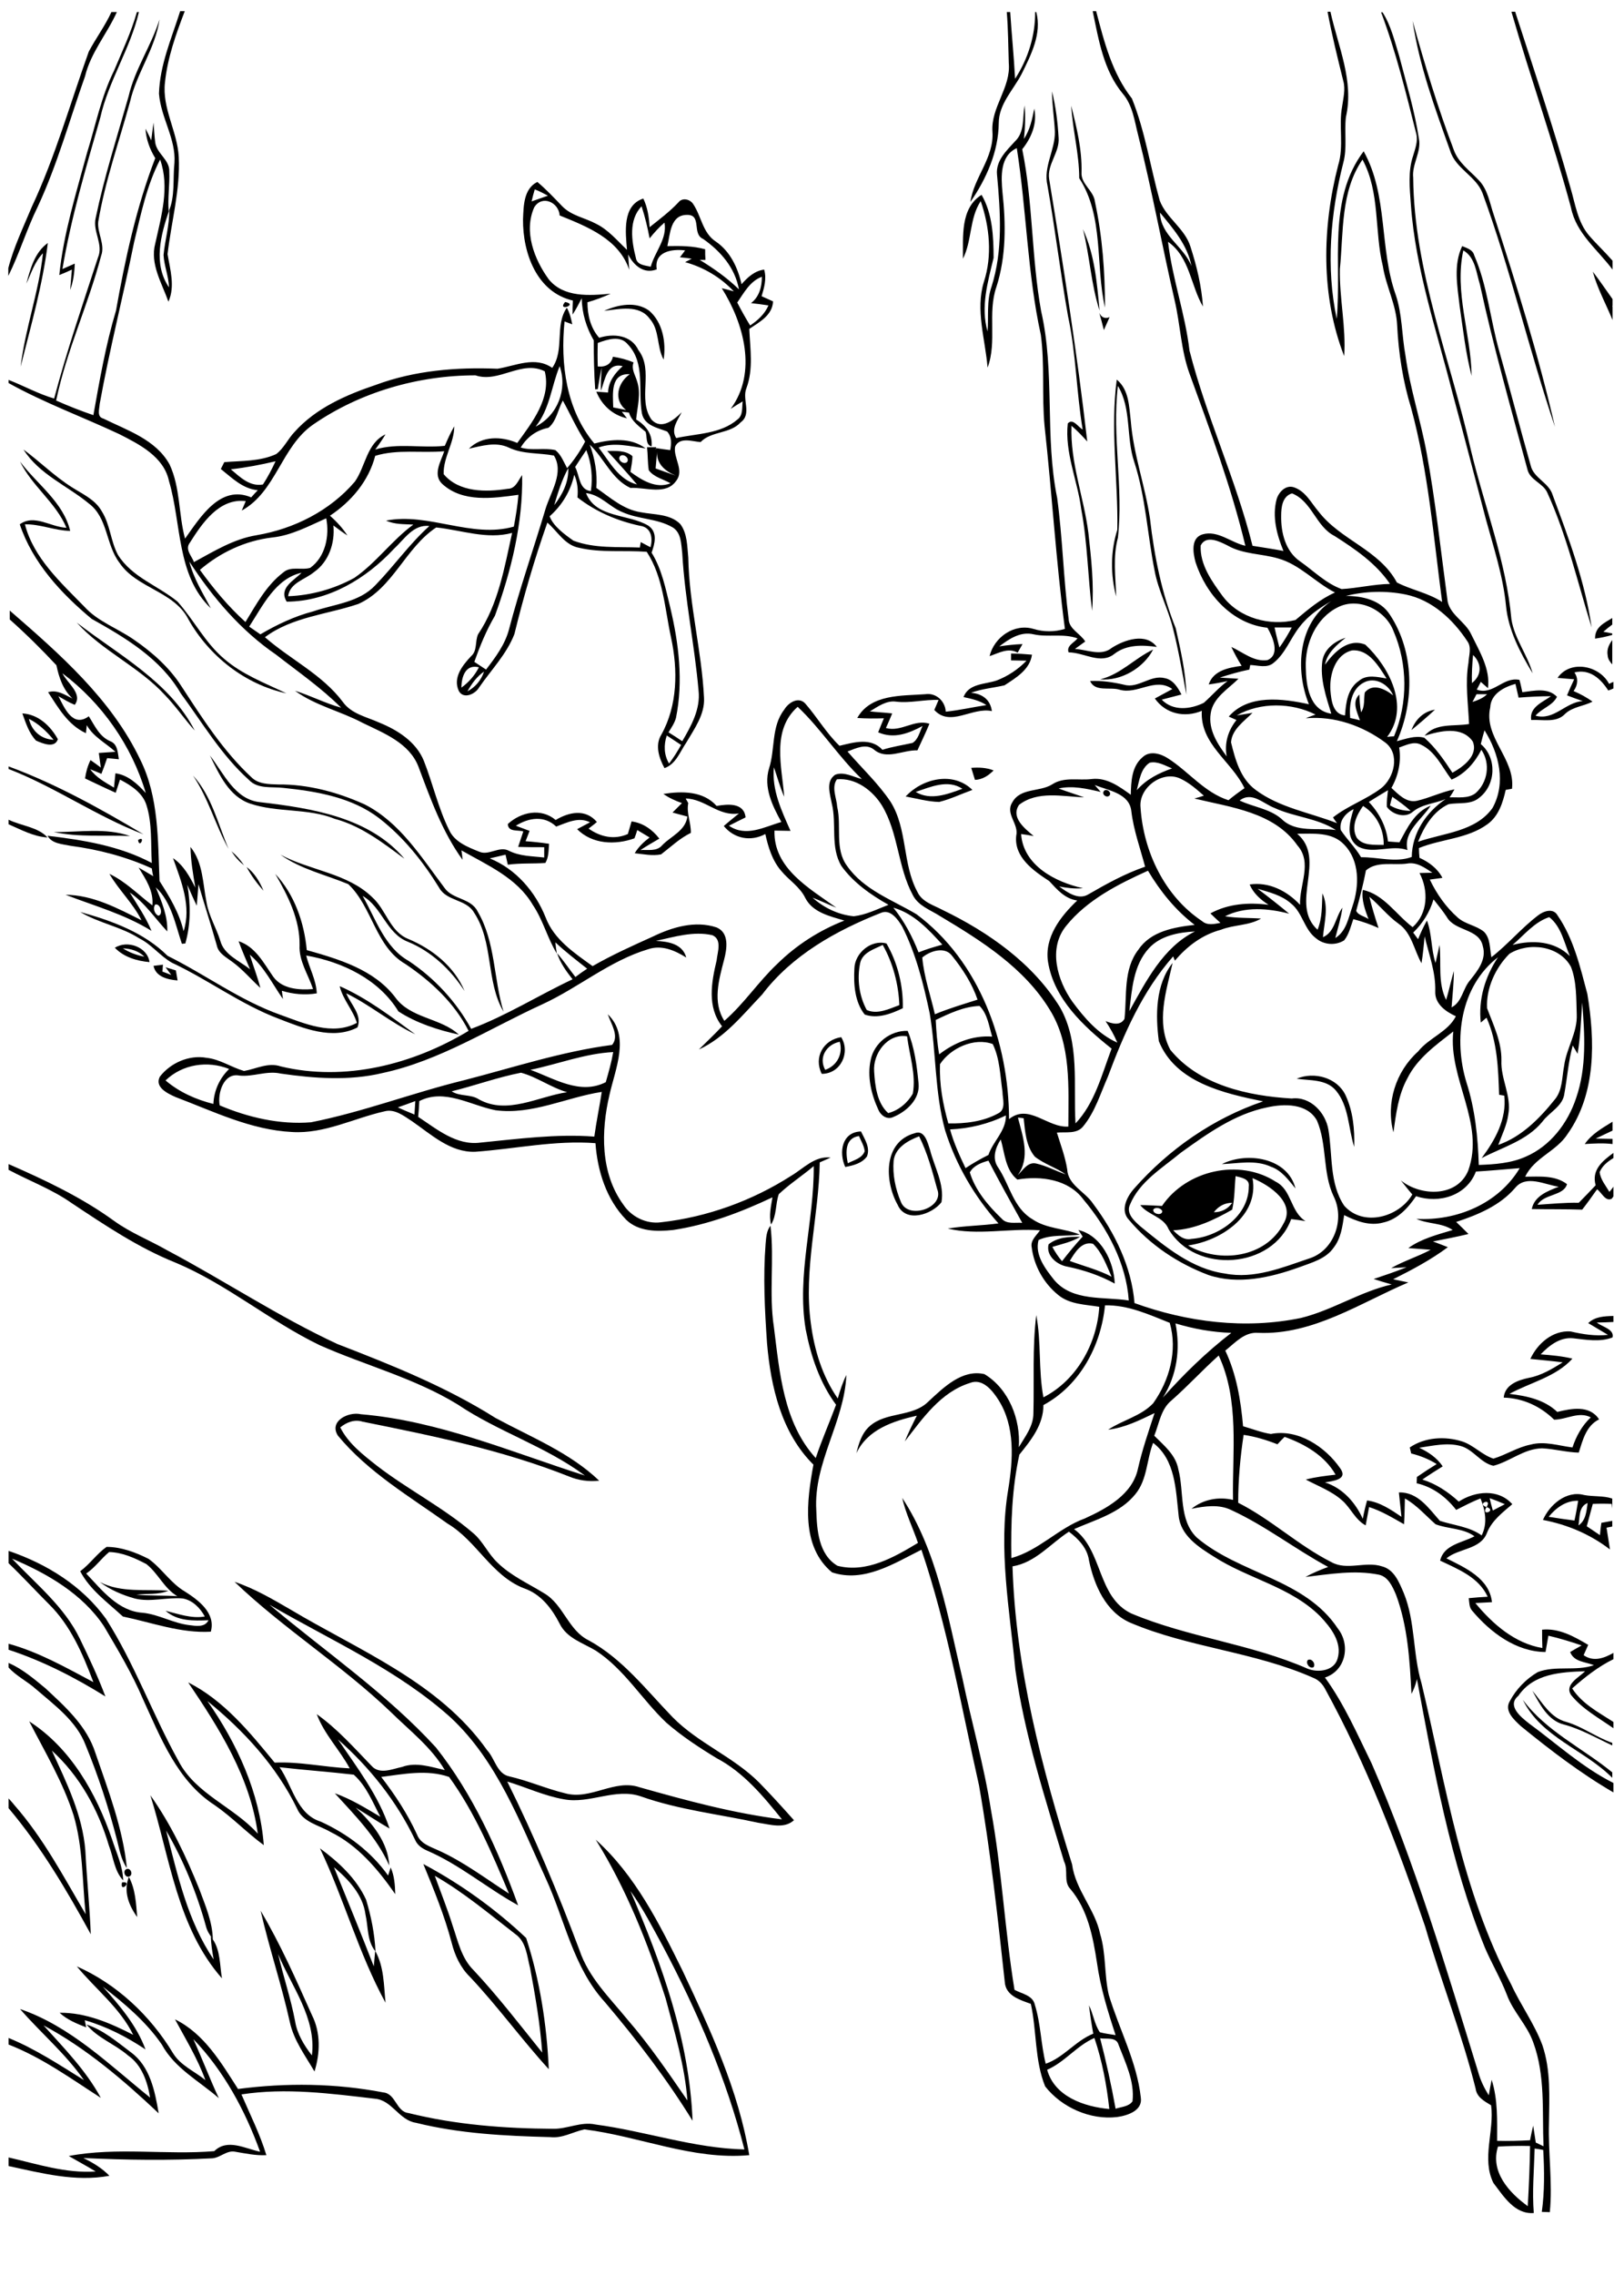 <?xml version="1.0" encoding="utf-8"?>
<!-- Generator: Adobe Illustrator 21.0.2, SVG Export Plug-In . SVG Version: 6.00 Build 0)  -->
<svg version="1.2" baseProfile="tiny" id="Layer_1" xmlns="http://www.w3.org/2000/svg" xmlns:xlink="http://www.w3.org/1999/xlink"
	 x="0px" y="0px" viewBox="0 0 567 794" overflow="scroll" xml:space="preserve">
<path fill="none" d="M558.2,409.1c0.3,2.6,2.1,4.7,3.4,6.9c0.5-0.6,1-1.2,1.4-1.8v-10C561,405.5,559.1,407,558.2,409.1z"/>
<path fill="none" d="M556.1,525c-0.7,2.6-1.4,5.2-2.1,7.8c1.5,1,3.1,2.1,4.6,3.1c0.2-1.5,0.3-2.9,0.5-4.3c1.3-0.3,2.5-0.5,3.8-0.7
	v-4.1c-0.1-0.5-0.1-1.1-0.2-1.6C560.5,524.9,558.3,524.9,556.1,525z"/>
<path fill="none" d="M563,397.6v-2.9c-1.9,1-3.9,1.9-5.9,2.8C559,397.5,561,397.6,563,397.6z"/>
<path fill="none" d="M540.7,529.5c3,0.5,6,0.9,9,1.3c0.5-2.3,0.9-4.6,1.3-6.9C546.8,523.7,543.2,526.3,540.7,529.5z"/>
<path fill="none" d="M551.1,532.4c2.6-1.7,2.8-5,3.2-7.8C551.1,525.8,551.5,529.7,551.1,532.4z"/>
<path fill="none" d="M563,221.1v-3.1c-1,0.8-2.1,1.6-3.1,2.5C560.6,220.6,561.9,220.8,563,221.1z"/>
<path fill="none" d="M563,107.1v-0.3c0,0-0.1-0.1-0.1-0.1C562.9,106.8,562.9,107,563,107.1z"/>
<path fill="none" d="M26,245.9c-2-0.8-3.8-1.9-5.7-3c2.1,4.1,5,11.1,10.6,7c2.1,3.2,3.7,7.1,7.5,8.7c2.6,1,2.6,4,3,6.3
	c-1.4-0.1-2.8-0.3-4.1-0.4c-0.6,1.9-1.3,3.7-2,5.5c-1.3-0.5-2.6-1.1-3.9-1.6c2.1,2.9,5.3,4.6,8.3,6.4c0.1-1.7,0.3-3.3,0.5-5
	c4.5,0.6,7.8,3.7,10.6,6.9c-4.9-16.6-15.4-31.5-29.2-41.9C23.3,238.3,28.9,242,26,245.9z"/>
<path fill="none" d="M165.3,687.7c8.5,9.1,16.1,19,23.9,28.7c-0.6-9.9-2.4-19.7-4.2-29.4c-1.1-4.1-1.3-9.2-5.1-11.9
	c-9.2-7.1-18.1-14.6-28.3-20.3c2.1,5.8,4.4,11.4,6.2,17.3C159.7,677.5,161,683.5,165.3,687.7z"/>
<path fill="none" d="M17.1,559.9c-4.7-4.7-9.3-9.7-14.1-14.3v28.1c10.5,2.9,20,8.2,29.6,13.4C28.9,577.3,24.7,567.4,17.1,559.9z"/>
<path fill="none" d="M49.9,562.9c5.6,0.6,10.6,3.6,16.1,4.3c2.3,0.3,5.5,0.9,6.8-1.7c-5.2,0.2-10.8,0.3-15-3.3c4.5,1.1,9,2.7,13.7,2
	c-1.6-3-4.2-5.7-7.7-6.3c-5.6-0.5-11.3,1.4-16.8,0c-4.3-1.2-8.5-3-12.1-5.7c7.5,3.8,15.9,2.4,23.9,3c-3.5,1.5-7.5,0.9-11.2,1.4
	c4.7,0.4,9.5,0.2,14.3,0.5c-4.6-2.7-6.7-7.9-10.8-11.2c-4-2.1-8.4-4.1-13-4.2c-2.8,2.3-4.9,5.5-8,7.6
	C35.6,555,41.4,562.4,49.9,562.9z"/>
<path fill="none" d="M336,275.3c-5.1-3.3-11.2-0.6-16.3,1.1C324.9,279.5,330.8,277.1,336,275.3z"/>
<path fill="none" d="M55.3,319.6c1.8-0.5,0.7-4.5-1.1-3.9C53.3,316.9,53.9,319,55.3,319.6z"/>
<path fill="none" d="M133.2,620.2c4.9,6.2,9.3,12.9,12.5,20.1c1.2,3.2,4.6,4.2,7.4,5.5c8.8,4,16.5,9.9,24.7,15.1
	c-5.9-14.1-12-28.3-20.9-40.8C149.2,617.5,141,619.3,133.2,620.2z"/>
<path fill="none" d="M108.9,717.4c1.6-13-7.1-24-11.8-35.4c1.8,7.8,4.4,15.4,5.9,23.3C103.7,709.8,106.1,713.8,108.9,717.4z"/>
<path fill="none" d="M10.1,250.9c1,4.3,4.2,7.1,8.6,7.3C16.4,255.3,13.6,252.6,10.1,250.9z"/>
<path fill="none" d="M50.3,333.9c-2-2-4.7-2.8-7.5-2.9C45.1,332.4,47.7,333.4,50.3,333.9z"/>
<path fill="none" d="M73.6,676c0.2,0.2,0.3,0.4,0.5,0.6c-1-1.3-1.8-2.7-2.2-4.2c-3.1-11.7-7.8-23-13.9-33.4c4,15.5,7.5,31.6,16.6,45
	C74.1,681.3,73.7,678.7,73.6,676z"/>
<path fill="none" d="M548.3,591.6c-2.7-3.6,2.7-6.1,4.8-8.4c-8.5,0.4-18,0.8-23.3,8.6c-4.1,3.5,0.9,7.4,3.7,9.6
	c9.7,7.1,18.7,15.5,29.5,20.8v-1.7c-9.7-9.8-24.8-14.1-31.2-27.2c8.2,11,20.8,16.8,31.2,25.3v-9.4c-5.6-2.6-10.9-5.8-16.9-7.3
	c-5.7-1.4-8.4-7.1-11-11.8c3.5,4.1,6.4,9.5,12,10.9c5.7,1.6,10.4,5.3,16,7.3v-5.2C557.8,599.5,552.3,596.5,548.3,591.6z"/>
<path fill="none" d="M517,259.8c5.7,4.8,5.2,14.2-0.5,18.7c-3,2.6-7.2,1.6-10.8,2.3c-5.3,2.5-8.5,7.8-10.6,13.1
	c8.9-3.1,20.1-3.5,26-11.8c4.8-8.8,2.3-19.1-2.8-27.1C517.8,256.6,517.4,258.2,517,259.8z"/>
<path fill="none" d="M326.7,356c0.2,4,0.5,8,1.2,12c5.3-4,11.7-6.7,18.5-6.2c-1.2-3.6-1.7-7.9-4.4-10.7
	C336.5,351.3,331.5,353.7,326.7,356z"/>
<path fill="none" d="M451.1,219.1c-2,0-4,0-6,0c0.5,2.4,1.1,4.7,1.7,7C448.3,223.9,449.8,221.5,451.1,219.1z"/>
<path fill="none" d="M397.3,512.4c1.5-6.6,3.7-13,5.8-19.4c-5.2,2.5-10.4,5.1-16.2,5.8c5-3.4,11.4-4.7,15.7-9.2
	c5.7-8,8.7-18.4,5.8-28.1c-7.3-2.9-14.6-6.3-22.6-6.1c-1.4,14.1-8.7,27.9-21.5,34.8c-0.1,6.9-4.3,12.3-8.4,17.3
	c-2.6,11.8-3,24.1-2.8,36.1c9.6-2.6,16.5-10.4,25.7-14C386.5,526.3,395.4,521.5,397.3,512.4z"/>
<path fill="none" d="M322,334.2c0.6,6.8,2.9,13.2,4.4,19.8c4.9-2,9.9-3.5,14.9-5c-2-5.6-5.3-10.7-8.9-15.3
	C329.9,330.1,324.7,331.9,322,334.2z"/>
<path fill="none" d="M246.3,87c0,1.2,0.1,2.5,0.1,3.7c-0.5,0-1.5,0-2,0c4.9,3,9.5,6.4,13.7,10.3c-1.4-7.5-6.4-13.3-12.5-17.6
	c-4-1.6-0.5-8.4-5.5-8.4c-6-0.1-6,6.6-7,10.9C237.4,85.8,241.9,85.9,246.3,87z"/>
<path fill="none" d="M467.1,578.8c1.7-5.7-2.4-10.9-6.1-14.8c-10.3-10.3-25.2-13.1-37.1-20.8c-5.4-3.4-11.7-7.5-12.3-14.4
	c-1-8.8-1.1-19.3-8.9-25.3c-2.4,5.9-2,12.8-6.2,17.9c-5.4,6.6-14,8.9-21.4,12.2c10.1,7.5,8,23.6,19.9,29.4
	c19.9,8.4,41.8,10.6,61.6,19.3C460.2,583.9,465.8,583.2,467.1,578.8z M458.6,581.8c-1.3,0.8-2.9-1.3-2-2.5
	C457.9,578.6,459.5,580.7,458.6,581.8z"/>
<path fill="none" d="M261.9,113.5c2.7-1.8,5.2-4,6.4-7c-2-0.3-4.1-0.5-6.1-0.8c2.9-2.2,3.9-5.7,3.8-9.2c-4.1,1.5-6.3,5.5-8.6,9
	C258.8,108.3,260.3,111,261.9,113.5z"/>
<path fill="none" d="M311.9,316.7c3.8,4.7,6.6,10,8.8,15.6c2.7-1,5.5-1.9,8.3-2.7C324.2,324.4,319,318.7,311.9,316.7z"/>
<path fill="none" d="M237.8,143.9c-1.4,2.8-3.9,5.9-1.9,9c7.2-1.7,15.5-1.5,21.4-6.5c2-1.5,1.5-4.1,1.8-6.3
	c-1.4,0.9-2.8,1.8-4.2,2.6c9.5-12.7,4.6-29.9-3.1-42.1c1.4,0.4,2.8,0.8,4.2,1.1c-4.6-4.9-10.5-8.4-17-10.2c0.6-0.3,1.7-0.9,2.3-1.2
	c-1.4-0.2-2.7-0.3-4.1-0.5c0.6-0.8,1.2-1.6,1.8-2.4c-4.8-0.6-10.8,0.5-9.9,6.6c-4.5,1.8-8.1-1.4-10-5.2c0.1,1.8,0.3,3.6,0.4,5.4
	c-3.6-10.8-14.6-15.1-24.3-19c-0.3-4.6-6.2-7.3-8.9-2.8c-3.7,8.4,0,18.1,5.1,25.1c5.2,6.4,14.2,5.8,21.6,5c-2.6,1.2-5.3,2.1-8.1,3
	c0,4.5,1.1,9,4.1,12.4c5-1.6,11.2-1,13.7,4.3c5.6,7.2-0.5,17.2,4.6,24.3C230.9,150.1,235.2,146.7,237.8,143.9z M231.7,125.4
	c-2.4-4.5-1.3-10.3-4.9-14.3c-3.7-5-10.6-3.3-15.9-2.7c4.9-2.2,11-3.4,15.7-0.1C231.4,112.5,232.6,119.5,231.7,125.4z"/>
<path fill="none" d="M533.4,770c0.5-7,0.8-14,0.8-21c-3.7,0-7.5,0-11.2,0.2C520.2,758,526.8,765.3,533.4,770z"/>
<path fill="none" d="M548.1,333.7c-2-4.7-3-10.3-7.2-13.6c-5.2,1.7-8.8,6.3-12.8,9.7C535,328,542.8,328.4,548.1,333.7z"/>
<path fill="none" d="M406,487.8c7.3-8.2,15.2-15.9,23.9-22.6c-6.6-0.2-13.2-1.4-19.5-3.3C412.2,470.8,410.9,480.1,406,487.8z"/>
<path fill="none" d="M229.3,157.8c-0.1,1.9-0.3,3.8-0.5,5.7c2.4,0.8,4.7,1.7,7,2.5C232.2,164.6,229.2,161.9,229.3,157.8z"/>
<path fill="none" d="M408.7,488.7c-3.7,3.1-4.3,8.1-6,12.3c3.4,3.4,7.5,6.7,8.4,11.7c2.2,7.8,0.1,17.5,6.4,23.8
	c15,12.8,37.9,14.4,49.3,31.8c4.6,5.7,2.8,14.7-4.5,17.1c6.7,9.3,11.3,19.8,16.3,30c15.2,34.9,26.1,71.4,37.2,107.7
	c0.8,2.9,2.1,5.6,3.7,8.1c0.3-1.8,0.7-3.6,1-5.4c2.2,6.9,1.9,14.2,1.9,21.3c3.8,0.1,7.7,0,11.5-0.2c0.3-1.7,0.7-3.4,1.1-5.1
	c0.3,1.9,0.6,3.9,0.9,5.9c0.9,0.4,1.8,0.8,2.7,1.3c-0.5-12.1,0.6-24.7-3.6-36.3c-2.1-6.1-7-10.6-9.2-16.6
	c-2.2-5.7-5.3-10.9-7.7-16.5c-12.1-30-17.8-62-23.7-93.7l-0.1,0.5c-0.4,1.6-1,3.2-1.8,4.7c-0.6-11.6-1.3-23.5-5.4-34.6
	c-1.3-2.8-2.7-6.3-6-7c-8.5-1.7-17.2-0.2-25.6,0.8c2.5-1.4,5.2-2.5,7.9-3.5c-11.5-6.1-21.8-14.3-33.7-19.8c-4.4-2.2-9.4-1.4-14-0.5
	c4.1-3.3,9.4-4.3,14.5-3.1c-0.3-16.9,2.4-34.6-5.3-50.4C419.5,478.1,414.4,483.7,408.7,488.7z"/>
<path fill="none" d="M186.7,66.1c-0.4,1.4-0.8,2.8-1.2,4.2c1.9-0.6,3.8-1.3,5.7-2C189.8,67.5,188.3,66.7,186.7,66.1z"/>
<path fill="none" d="M361.8,406c3.6,0.8,6.8,2.6,10.3,3.8c-3.4-2.4-7.5-3.6-10.8-6.2c-3.2-3.7-3.4-8.8-3.9-13.4
	c-0.5,0-1.5-0.1-2-0.2c1.8,6.5,4.4,14,0,20C357.2,408.4,358.9,405.3,361.8,406z"/>
<path fill="none" d="M373.5,440.1c4.9,1.8,10,3.1,14.6,5.5c-1.8-4-3.3-8.4-6.5-11.5C377.6,433.1,375.2,437.3,373.5,440.1z"/>
<path fill="none" d="M351.9,519.7c1.7-10.4,2.6-22-3.4-31.3c-2-3.3-5.5-7.7-10-5.9c-10.2,3.2-16.5,12.3-22.7,20.4
	c1.2-3.1,2.7-6.1,4.2-9c-8.3,1.9-17.1,4.8-21.1,13.1c0.8-3.4,1.8-7,4.6-9.4c5.8-5.2,14.9-3,20.5-8.6c5.3-4.9,11.7-11.4,19.6-9.6
	c8.6,5.1,12.7,15.8,12,25.5c2.1-3.7,5-7.4,5.1-11.8c0.3-11.4-0.4-22.9,1-34.3c1.8,9.5,0.7,19.2,2.5,28.7c11.7-6,18.7-18.8,19.5-31.6
	c-4.9-0.8-10.3-0.9-14.3-4.1c-5.1-4.1-8.5-10.2-9.3-16.7c-0.5-2.4,1.7-4.1,2.9-5.9c-10.7-0.8-21.7,1.9-32.2-0.6
	c5.9-0.9,11.8-0.9,17.7-1.8c-8.4-9.3-14.9-20.4-18.6-32.4c-3.7-13.3-3.1-27.4-5.4-40.9c-2.2-10.4-4.8-20.8-9.6-30.3
	c-1.5-2.5-4-6.2-7.4-4.8c-15.7,6.3-31.1,14.8-41.5,28.5c-6.7,7-13,15.1-22.1,19.2c2.6-2.8,5.5-5.4,8.1-8.1c-5.3-6.7-3.8-15.4-1.9-23
	c0.4-2.8,2.1-7.3-1.5-8.8c-6.6-1.5-13.3,0.6-19.7,2c4.3,0.2,9.3,1,10.6,5.8c-4-2.4-8.6-4.4-13.3-2.9c-13.4,4-24.3,13.3-36.9,19.2
	c-18.4,8.3-35.8,19.7-55.8,24c-11.7,2.9-23.8,1.9-35.6,0.2c-4.9-1.1-9.5,1.2-14.4,0.7c-5.5-1.1-7.6,6.2-6.9,10.4
	c10,4.2,21.1,6.8,31.9,5.9c18.2-3.6,35.5-10.3,53.5-14.7c17.1-4.4,34-10,51.6-12.3c2.7-3.1-0.4-7.4-1.5-10.7
	c8,7.6,2.6,19.1,0.6,28.1c-3,12.7-3.2,27.3,4.8,38.3c2.8,4.3,8.1,6.8,13.2,6.2c16.1-1.8,31.8-7.4,45.4-16.2
	c4.3-2.6,8.2-7.1,13.8-6.4c-1.3,0.6-2.5,1.2-3.8,1.7c-0.3,18.8-5.8,37.4-3.1,56.2c1.3,9.3,4,18.5,9.4,26.2c0.9-2.8,1.8-5.5,3-8.2
	c-0.8,16.3-11.6,30.6-10.5,47.2c0.3,6.9,0.8,15.5,7.4,19.4c10.1,2.5,19.7-3,28.1-8c-1.8-5.2-4.2-10.2-5.5-15.7
	c12.2,18.8,15.9,41.5,21,62.9c3.2,15.4,7.5,30.6,10,46.1c3.8,20.7,4.8,41.9,8.2,62.7c2.5,1.4,6.4,1.8,7.1,5.2
	c2.1,6.7,2.2,13.8,3.8,20.6c6.3-2.2,10.4-8,16.6-10.5c-0.5-3.3-1.1-6.6-1.5-9.9c1.5,3,1.9,6.6,3.8,9.4c1.8,0.5,3.7,0.7,5.5,1
	c-2.7-8.2-5.4-16.6-6.5-25.2c-1.4-9-3.2-18.6-9.3-25.8c-2.5-2.6-0.6-6.6-2.2-9.6c-6.6-22-13.8-44-17-66.9
	C352.5,561.8,348.5,540.7,351.9,519.7z M324.8,401.3c1.5,6,5.1,12,4,18.3c-3.3,4.2-12.6,7.4-15.3,0.9c-4.6-8.2-5.1-22,6-25
	C322.9,394.2,323.9,399,324.8,401.3z M320.7,378.1c0.6,5.5-4.2,9.9-8.9,11.8c-2.1,0.9-4.3-0.6-5.1-2.5c-2.5-5.4-4-11.6-2.7-17.5
	c1.2-5.9,6.9-10.3,12.9-10.1C319.3,365.6,320.1,371.9,320.7,378.1z M298.4,338.1c0-5.5,5.9-10.3,11.2-8.8c3.9,6.8,5.9,14.8,5.7,22.6
	c-4,1.9-8.9,3.8-13.3,2.1C298.4,349.6,298.1,343.5,298.4,338.1z M286.9,374.7c-3-5.8,0.5-11.9,6.8-12.8
	C297,367.4,293.5,374.8,286.9,374.7z M295.1,407.3c-2.3-5.1-1.2-12.1,5.5-12.4c1.3,2.6,3.3,5.6,2.1,8.7
	C301,406,297.9,406.8,295.1,407.3z"/>
<path fill="none" d="M292,316.9c-2.8-1.1-5.5-2.4-8.3-3.5c4,3.6,9.1,6,14.4,6.5c4.2-0.5,8.1-2.5,12.1-4c-6.2-3.5-12.2-7.7-16.4-13.5
	c-4-6.6-1.6-14.7-3.4-21.9c-0.6-3.3-2.2-7.7,1.2-10c3.1-1.2,6.3,0.7,9.3,1.5c-8.2-7.8-14.3-17.5-22.4-25.2
	c-9.2,8.1-5.5,20.8-4.7,31.4c-1.4-3.4-2.4-6.9-3.6-10.3c-0.7,7.9,2.8,15.2,5.8,22.2c-1.9-0.1-3.8-0.1-5.6-0.1
	C270,303.1,282.7,310.1,292,316.9z"/>
<path fill="none" d="M292.2,272c-2.1,2.8-0.1,6.5,0.1,9.6c1.7,6.8-0.9,14.6,3.5,20.7c5.8,8.3,15.8,11.8,24.2,16.8
	c22.1,16.4,32.2,44.7,32.3,71.5c6.9-5.6,13.4,3.2,20.7,2.6c0-13.8,1.2-28.6-6.5-40.8c-8.9-14.6-23.9-24-38.2-32.6
	c-3.4-2.2-7.7-3.6-9.6-7.4c-5.3-9.8-5-21.7-10.8-31.3C304.6,275.8,298.7,271.4,292.2,272z"/>
<path fill="none" d="M346.6,364.4c-6.4-2.5-14.7,1.4-18.4,7c-0.3,7,1,14,2.9,20.7c5.9,0.1,12.1-0.6,17.4-3.5
	c2.9-1.4,1.5-5.1,1.5-7.6C349.2,375.4,349.1,369.5,346.6,364.4z"/>
<path fill="none" d="M296,406c2.1-1.1,4.9-1.7,5.9-4.2c-0.2-1.9-1.3-3.6-2-5.3C295,397.1,295.2,402.2,296,406z"/>
<path fill="none" d="M430.2,419.8c-2.6,0-4.8,1.2-6.4,3.3C426.5,423.1,428.8,422,430.2,419.8z"/>
<path fill="none" d="M349.5,397.7c-1.9,2.9-3.2,6.6-0.9,9.8c4,6,5.4,14,11.9,18c4.9,3.4,11.2,3.2,16.6,5.4
	c-4.8,0.7-9.9-0.3-14.4,1.9c-1.4,5.2,2.4,10.1,5.5,14c6.4,7.5,17.2,5.7,26,7.1c-1-13-7.6-25.3-15.8-35.2c-5.2-7-14.9-8.4-23-6.9
	C351.1,408.4,350.9,402.5,349.5,397.7z M389.3,448.1c-5.2-2.9-10.8-4.8-16.5-5.9c-3.6-0.6-7.5-3.8-6.6-7.8c3-2.5,7.2-2.7,11-2.6
	c-3,1.8-6.4,2.5-9.7,3.5c1,1.8,2.1,3.4,3.4,5c2.3-3,4.7-5.8,7.3-8.5c-0.4-0.6-1.1-1.7-1.5-2.3C384.6,431.4,389,440.4,389.3,448.1z"
	/>
<path fill="none" d="M338.6,409.2c1.8,6.4,6.4,11.6,11.1,16.1c1.8,2.1,4.8,1.3,7.2,1.5c-4-7.2-8-14.4-11.8-21.7
	C342.6,405.7,339.9,406.7,338.6,409.2z"/>
<path fill="none" d="M337.1,407.7c2.6-1.7,5.2-3.2,8-4.6c1.7-4.8,6.2-8.4,6.1-13.8c-6.1,3-12.8,4.6-19.5,4.9
	C333,398.9,335,403.3,337.1,407.7z"/>
<path fill="none" d="M190.6,320.3c2.9,7.7,10,12.4,16.4,17c6.8-3.8,13.9-7,21-10.3c6.8-3.3,14.8-5.7,22.3-3.2
	c4.5,1.9,3.6,7.5,2.6,11.3c-1.8,6.9-4.1,14.8,0.1,21.3c6.9-5.9,11.9-13.7,18.5-19.9c6.7-6.5,14.7-11.7,23.4-15.1
	c-5-1.5-11-2.8-13.6-7.8c-2-3.9-5.9-6.2-8.5-9.6c-3.1-3.6-4.5-8.2-5.5-12.8c-5.1,2.7-10.9,1.7-14.5-2.8c1.8-1.5,3.5-3,5.3-4.4
	c-7.2,1.2-11.8-5.2-18.6-5.2c0.2,0.4,0.7,1.2,0.9,1.6c-0.7,3.5,1,6.9,0.9,10.4c-3.9,1.8-7,4.9-10.4,7.5c-3,0.6-6.1,0-9.2-0.4
	c1.3-2.2,3.2-3.9,5.2-5.5c-1.4-0.9-2.8-1.7-4.3-2.6c-0.3,0.7-0.8,2.2-1,2.9c-6.8,2.4-14.7,2.1-20-3.2c1.5-0.8,3-1.6,4.5-2.4
	c-4-1.9-8,0.1-11.8,1.5c-4.2-4-9.5-3.1-14.1-0.3c1.6,0.6,3.2,1.2,4.8,1.8c-0.5,1.2-0.9,2.4-1.4,3.6c2.7,0.2,5.5,0.5,8.2,0.9
	c-0.2,2.3-0.1,4.6-1.3,6.7c-4.4,0.3-8.8,0-13.1,0.6c-0.3-1.2-0.5-2.3-0.8-3.5c-1.8,0.5-3.6,0.9-5.4,1.3
	C180.2,303.3,187,311.3,190.6,320.3z"/>
<path fill="none" d="M402.7,422.1c-0.5,1.6,3.1,2.4,3.1,0.6C405.4,421.6,403.5,421.2,402.7,422.1z"/>
<path fill="none" d="M214.1,142.2c1.5,0.3,3,0.6,4.5,0.9c-4.5-3.5-2.9-9.6,1.3-12.5C213,130.2,214,137.6,214.1,142.2z"/>
<path fill="none" d="M416,432.5c9.5-0.8,20.1-8,20-18.3c0.4-2.7-2.7-3.1-4.6-3.6c-0.4,3.9-0.3,7.9-1.2,11.7
	c-6.3,3.6-13.2,6.9-20.6,7.2C411.3,431.1,413.3,433,416,432.5z"/>
<path fill="none" d="M492.5,283c-2-1.9-4.2-3.4-6.4-4.9c-0.3,1-0.6,2.1-0.8,3.1C487.5,282.4,489.9,283,492.5,283z"/>
<path fill="none" d="M469.9,208.1c5.8,0,12.1,1.4,15.4,6.6c8.5,12.9,8.6,30.2,2.4,44.1c3.1-0.9,6.4-2.1,9.6-1.2
	c4,3.4,7,7.9,9.8,12.2c3.7-2.1,9.1-6,7.1-10.9c-3.9-5.5-11.4-3.7-16.8-2c3.8-4.7,10.2-3.2,15.5-4.1c-0.3-7.1-1.4-14.3-0.2-21.4
	c0.1-2.5,1.3-5.3-0.4-7.5c-5-7.6-12.3-14.4-21.5-16.3C483.9,206.1,476.7,206.3,469.9,208.1z M501,247.8c-2.6,2.5-5.4,4.8-8.2,7.1
	C494.2,251.1,497,248.3,501,247.8z"/>
<path fill="none" d="M484.1,236.8c-2.8-4.3-6.1-10.1-12-9.8c-6,1.4-8,8.6-7.6,14c0.3,3.4,0.8,8.3,5.1,8.7c0.3-4.4,1-9.4,4.9-12.2
	C477.2,235.3,480.9,236.3,484.1,236.8z"/>
<path fill="none" d="M398,281.8c1,15.4,8.4,31,21.5,39.7c1.8,1.6,4.3,1,6.4,0.6c-1.1-1.1-2.3-2.2-3.5-3.3c6.2-3.4,13.5-3.9,20.3-3
	c-2.8-1.8-5.3-4-6.6-7.1c6.8-1,13.1,2.3,17.6,7.1c-0.3-6.9,4.5-14.7-0.9-20.7c-8.1-11.6-23.3-13.3-36-16.4c0.8-0.3,2.5-0.8,3.3-1
	c-2.5-2.1-5-4.4-8-5.8C405.9,268.5,397.3,274.8,398,281.8z"/>
<path fill="none" d="M519.2,242.3c-1.2,0-2.5,0-3.7,0c-0.5,0.9-0.9,1.8-1.4,2.7C516,244.4,517.8,243.7,519.2,242.3z"/>
<path fill="none" d="M514.3,228.6c-0.4,3.3-0.5,6.6-0.4,9.8C517.4,235.8,517.4,231.6,514.3,228.6z"/>
<path fill="none" d="M409.2,268.2c-2.5-1-5.1-2.6-7.8-2c-3.2,2.1-3.6,6.2-4.5,9.6C400.2,272.1,404.6,269.8,409.2,268.2z"/>
<path fill="none" d="M475.1,248.5c1.4-2.1,0.9-4.6,1.3-6.9c2.9-3.4,7.1-1.1,9.9,1c-1.7-3.8-6.2-6.6-10.2-4.5
	c-4.5,2.3-5.2,7.9-4.8,12.4c1.1,0.3,2.3,0.6,3.4,0.8c-1-3-2.8-6.4-0.3-9.1C474.6,244.4,474.7,246.4,475.1,248.5z"/>
<path fill="none" d="M438.4,275.6c8.3,6.3,18.9,7.9,28.4,11.6c-0.3-0.5-1-1.5-1.4-2c5.2-4,11.5-6.2,16.7-10.1
	c4.7-3.5,6.9-11.9,1.6-16c-7.9-5.9-17.9-9.4-27.8-8.5c1.1-0.4,2.3-0.8,3.4-1.3c-8.3-4.2-19.3-4.4-27.5,0.3c1.8-0.3,3.6-0.6,5.5-0.9
	c-3,2.9-7.2,5.7-7.5,10.3C431.3,265.2,433.1,271.8,438.4,275.6z"/>
<path fill="none" d="M452.5,216.4c4.3-3.6,8.5-7.4,13.8-9.6c-6.9-3.5-12.3-9.7-19.9-11.9c-5.8-1.7-12.2-1.4-17.6-4.5
	c-2.8-1.4-7.5-3.8-9.4,0c-0.3,6.7,3.9,12.6,7.7,17.7C432.7,215.8,443.4,218.6,452.5,216.4z"/>
<path fill="none" d="M486.6,220.3c-2.8-7.3-12.3-12-19.5-8.2c-7.6,3.8-11.5,12.7-11.1,20.9c0.1,6.4,1.2,15,8.9,16.2
	c-1.8-6-4-12.2-3.1-18.5c0.7-4.2,4.3-6.9,8.1-8c-3.2,2.5-6.4,5.2-7.2,9.4c3.3-4.4,8.1-9.4,14.1-7c8.4,7.8,15.6,21.7,7.7,32.3
	c0.6,0,1.8-0.1,2.4-0.2C491.7,245.5,491.6,231.9,486.6,220.3z"/>
<path fill="none" d="M431.6,251.4c-0.7-0.3-2-0.9-2.7-1.2c6.9-7.9,18.8-6.3,28-4.3c-4.9-12-3.8-28.2,7.8-36c-4.1,2.4-8.1,5.1-11,8.9
	c-3.3,4.1-5,9.3-9.2,12.7c-2.3,1.9-5.4,0.8-8.1,0.7c-0.1,0.4-0.2,1.2-0.3,1.6c-3.5,0.7-7,1.6-10.3,2.8c2.2,0.1,4.3,0.3,6.5,0.4
	c-3.6,3.6-8.9,6.6-9.7,12.1c-0.9,5.7,2.5,10.7,5.6,15.1C427.3,259.5,428.7,255,431.6,251.4z"/>
<path fill="none" d="M454,196c4.7,3.3,8.9,7.6,14.4,9.6c5.6-0.3,11.2-1.7,16.9-1.8c-4.9-7.2-12.1-12.1-19.3-16.7
	c-6.5-3.4-7.9-12.1-14.9-14.9c-3.4,1-3.8,4.9-3.8,7.8C447.2,185.9,448.8,192.5,454,196z"/>
<path fill="none" d="M466.4,289.6c-6.4-4.2-14.5-4.5-21.4-7.7c-4-1.5-7.9-5.8-12.3-2.6c4.8,2.2,10.4,2.8,14.6,6.4
	C452.3,290.7,460,288.7,466.4,289.6z"/>
<path fill="none" d="M519.1,351.8c2.3,5.9,5.1,11.7,5,18.2c-0.3,6.5,3.6,12.4,2.4,18.9c-0.6,3.7-2.2,7.1-3.5,10.6
	c8.2-2.8,14.5-9.1,19.7-15.8c2.8-3.3,2.5-7.8,3.3-11.8c0.8-6.2,4.7-11.6,4.4-18c-0.2-5.5,0-11.3-2-16.5c-4-7.5-14.8-8.8-21.6-4.7
	C522,337.7,518.8,344.9,519.1,351.8z"/>
<path fill="none" d="M495.3,327.8c0.9-2.2,1.9-4.4,3.1-6.5c1.8,4.8,1.4,10,3,14.8c0.5-2.1,0.9-4.2,1.4-6.3
	c0.7,6.4-0.8,13.2,2.3,19.2c1-3.4,1.7-6.8,2.7-10.1c0.1,4.3-0.5,8.5-0.8,12.7c3.7-1.8,3.8-6.5,6.4-9.4c2.8-3.4,5.9-7.3,4.5-12
	c-1.4-6.2-9.8-5.1-12.6-10.2c-1.5-2.1-3-4.1-4.6-6.1c-1.3,4.4-3.7,8.3-6.9,11.6C494.1,326.2,494.7,327,495.3,327.8z"/>
<path fill="none" d="M491.3,301.4c-4.7,0.7-10.5-0.9-14.4,2.4c-0.9,4.8-2,9.5-3.4,14.1c0.7,1.6,3,1.9,4.3,2.9
	c-1.2-3.3-2.5-6.7-2-10.2c7.3,1.5,11.7,8.7,17.4,13c5.4-4.8,5.7-12.8,2.4-18.9c1.5,0,3-0.1,4.5-0.1
	C497.5,302.9,494.7,300.8,491.3,301.4z"/>
<path fill="none" d="M216.5,159.2c-1.1,1.3,1.2,3.2,2.4,2.1C220,160,217.7,158.1,216.5,159.2z"/>
<path fill="none" d="M401,331c-5.4,5.9-5.8,14.4-6.8,21.9c5.8-10.4,11.8-22.3,22.9-27.8C411.4,325.4,405.1,326.6,401,331z"/>
<path fill="none" d="M494.6,279.6c4.5-1,8.6-3.1,13.1-4c-0.6,0.9-1.2,1.8-1.7,2.8c3-0.1,6.4,0.5,9-1.4c4.3-3.7,5.4-10.5,2.1-15.2
	c-2.3,4.5-5.6,8.4-10.4,10.4c-3.2-4.3-5.5-9.8-10.7-12.2c-2.5-1.3-5.2,0.2-7.6,1c0.8,4.9-0.2,9.9-2.7,14.2
	C488.1,277.3,490.9,280.4,494.6,279.6z"/>
<path fill="none" d="M512,377.9c2.9,9.3,4,19.1,4.3,28.8c5.6-0.2,11.3-0.6,16.4-2.9c8.6-3.7,14.7-11.8,17.6-20.5
	c3.7-10.7,3-22.2,2.1-33.3c-0.4,6-0.6,12-1.6,17.9c-0.6-1-1.2-1.9-1.7-2.9c-1.4,5.5-1.9,11.1-2.9,16.7c-0.5,4.6-5.2,6.6-7.7,9.9
	c-5.5,6.6-13.9,8.9-21.2,12.7c4.7-6.3,8.7-13.6,7.9-21.8c-0.4-0.1-1.3-0.2-1.8-0.3c-0.3-9.1-0.6-18.5-4.4-26.9
	c-0.5,0.4-1.5,1.3-2,1.7c-0.9-8.1,1.6-16,6-22.8C509.8,344.3,507.4,362.8,512,377.9z"/>
<path fill="none" d="M372.7,408.1c0.2,5.6,6.3,7.9,9.1,12.1c7.5,10,13.4,21.9,14.4,34.6c18.5,6.7,38.8,9.2,58.1,5.2
	c11-2.7,20.6-9.2,31.7-11.7c-2.1-0.5-4.2-1.2-6.3-1.9c3.8-1.4,7.7-2.6,11.5-4.1c-1.8,0.1-3.6,0.2-5.4,0.3c4.4-2.5,9.3-4,13.8-6.4
	c-2.6-0.2-5.2-0.4-7.8-0.6c4.6-3.3,10.2-4.7,15.5-6.3c-3.8-2.6-8.6-2.1-12.7-3.9c14.1,0.8,28.7-5.4,36.1-17.7
	c-5.1,0.4-10.2,0.9-15.3,1.2c-3.2,8.4-12.8,11.3-20.9,8.6c-2.9,4.1-6.4,8.1-11.5,9.2c-4.7,1.3-9.4-0.5-13.6-2.6
	c-0.6,4-1.1,8.2-3.7,11.4c-2.8,4-7.7,5.2-12,6.8c-10,3.6-21.3,6.2-31.7,2.7c-10.6-3.9-20.4-10.5-27.7-19.2c-3.2-3.3-0.7-8.2,1.8-11
	c12.1-13.7,27.6-24.6,45-30.4c-13.6-2.8-30.6-6.5-36.4-21c-1.2-9.1-1.3-19.8,4.8-27.3c-2.1,9.8-5.8,20.7-0.8,30.3
	c10.1,12.4,27.2,16,42.4,17c6.5-0.8,11.8,4.9,12.8,10.9c1.5,8.8,0.2,18.7,5.5,26.5c6.6,7.5,19.1,4.1,23.8-3.9
	c-1.3-1.6-2.6-3.3-4-4.9c6.9,5.6,19.6,5.9,23.5-3.4c6-16.5-7-31.9-5.2-48.6c-6,4.7-12.6,9.3-16,16.3c-3.2,5.8-3.9,12.4-4.9,18.9
	c-2.8-10.2,0.8-21.2,8.6-28.2c3.8-4.8,10.5-6.8,13.2-12.3c-3.6-1.6-7.4-4.3-7.2-8.7c0.2-6.6-2.2-12.8-3.7-19.2
	c-0.3,3.1-0.6,6.3-1.1,9.4c-2.7-4.6-3.4-10.6-8-13.8c-3.8-2.7-6.7-6.5-10.2-9.4c0.9,3.7,2,7.3,3.2,10.9c-2.8-1.3-5.8-2.4-8.8-3.1
	c-0.9,2.5-1.4,5.3-3.2,7.4c-3,1.8-7.1,1.5-9.8-0.7c-4.2-3.1-4.7-9-8.8-12.2c-3.2-2.9-7.6-3.9-11.6-5.1c3.7,2.8,7.4,5.7,11,8.7
	c-7.3-1.9-15.5-2.6-22.4,0.9c4.2,0.7,8.4,0.5,12.6,0.8c-4.3,2.5-9.5,2.1-14,3.9c-6.4,1.7-11.8,5.7-16.1,10.8
	c-0.2-0.4-0.4-1.1-0.6-1.5c-10.7,12.1-17.2,27-22.8,42c-2.6,5.9-4.5,12.3-8.6,17.3c-2.1,2.9-6.1,1.9-9.1,2.2
	C370.4,399.5,371.9,403.7,372.7,408.1z M469.8,382.2c2.6,5.6,3.2,11.9,3,18c-2.1-6.5-1.8-14.2-6.4-19.7c-3.4-4-9.1-3.4-13.8-4.2
	C458.7,373.8,466.9,376,469.8,382.2z"/>
<path fill="none" d="M483.1,294.9c0.1-5.5-2.5-10.7-7.2-13.6c-2.2,3.1-4.3,7.4-2.2,11.1C475.8,295.3,479.8,294.8,483.1,294.9z"/>
<path fill="none" d="M386,356.5c2.2,0.8,5.2,1.8,6.6-0.8c0.9-8.1-0.5-17.3,4.9-24.2c4.4-6.4,12.5-7.8,19.6-8.6
	c-6.7-5.1-12-11.8-16.3-18.9c-10.5,4.7-21.3,10.1-28.6,19.3c-6.3,7.8-3,19,2.2,26.4c4.2,5.7,9.1,11.4,15.7,14.4
	C389,361.4,387.5,358.9,386,356.5z"/>
<path fill="none" d="M504.7,279c-3.8,1.5-8.1,1.7-11.4,4.4c-2.7,2.3-7.2,1-9.1-1.7c-0.1-2,0.2-3.9,0.4-5.8c-2.3,1.4-4.5,2.8-6.7,4.1
	c3.7,3.8,6.1,8.5,6.7,13.8c1.3,0.1,2.7,0.2,4,0.3c2.6-4.9,5.3-10.6,10.9-12.8c-3.1,4.8-9.6,8.9-8.1,15.5c-5.6-2-11.7,1.4-17-1.1
	c-4.8-2.9-3.2-8.9-1.8-13.2c-2.8,1.4-5.1,4-4.5,7.3c2.2,3.3,5.1,6.1,7.1,9.5c5.9-0.1,12,2.1,17.7-0.1
	C493,290.8,497.9,283.5,504.7,279z"/>
<path fill="none" d="M98.9,199.8c2.6-2.3,6.3-0.7,9.4-1.6c5.3-3.8,6.8-11.1,5.6-17.3c-6.1,2.7-12.1,5.9-18.9,6.7
	c-9.3,1.2-18.1,5.2-25.2,11.3c4.7,6.5,9.9,12.8,16,18.2C89.5,211,93.1,204.3,98.9,199.8z"/>
<path fill="none" d="M472.2,316.2c2.4-7,2.6-15.9-2.9-21.5c-4.3-4.4-10.8-3.7-16.4-3.8c10.5,8.9-2.9,24.4,7.1,33.5
	c1.7-4,1.5-8.4,1.7-12.7c2.4,4.9,0.6,10.2,0.2,15.3c4.2-1.8,4.3-7.1,6.7-10.4c-0.5,3.6-1.5,7.1-2.5,10.6
	C470,324.9,470.8,320.2,472.2,316.2z"/>
<path fill="none" d="M380,312c6.4-3.7,12.9-7.3,19.9-9.7c-1.8-6.4-4.1-12.6-4.8-19.3c-0.6-6.3-8-7.4-12.8-9.2
	c0.7,0.8,1.4,1.6,2.1,2.4c-4.8-1.1-9.8-2.2-14.7-1.2c3,1.1,6,2,8.9,3.1c-7.5-0.3-16.3-2.3-22.7,2.6c-3,4.4,2,8.3,5.1,10.9
	c-1.5-0.2-3-0.5-4.4-0.7c0.7,11.1,12,16.8,21.6,18.9c-2.8,0.4-5.6-0.1-8.3-0.6C372.7,311.5,376.5,314.2,380,312z M385.4,276.1
	c0.9-1,2.9,0.4,2,1.5C386.5,278.7,384.5,277.3,385.4,276.1z"/>
<path fill="none" d="M227.2,93.1c1.4-5.2,5.9-9.7,4.8-15.4c-1.9,1.7-3.6,3.6-5.2,5.5c-0.7-3.8-1.6-7.6-2.8-11.2
	c-4.6,4.8-3.5,12.2-1.9,18C222.4,92.5,225.3,92.5,227.2,93.1z"/>
<path fill="none" d="M211.4,377.6c1-3.5,1.9-6.9,2.6-10.5c-9.9,0.6-19.2,4.3-28.9,6.2C193.5,376.4,202.5,382.3,211.4,377.6z"/>
<path fill="none" d="M365.6,722.4c2.6,9.4,13,12.9,21.7,13.7c-0.9-8.4-2.5-16.8-5.2-24.8C376,714,371.8,719.7,365.6,722.4z"/>
<path fill="none" d="M195.4,127.8c-3,7-3.4,15-8.4,21.1C194.7,145,198.2,135.9,195.4,127.8z"/>
<path fill="none" d="M157.8,380.9c2.8,1.9,6.6,0.9,9.5,2.8c9.9,5.5,20.7-1,30.8-2.5c-5.6-1.6-10.5-5.3-16.1-6.8
	C173.8,376,165.9,378.9,157.8,380.9z"/>
<path fill="none" d="M173.1,387.5c-8.7-1.8-17.8-7.7-26.6-3.2c-0.1,1.8-0.3,3.6-0.4,5.5c6.5,4.3,13.4,10.1,21.7,9
	c13.2-1.3,26.5-3,39.8-2.1c0.6-5.3,1.7-10.4,2.6-15.6C197.8,383,185.8,389.2,173.1,387.5z"/>
<path fill="none" d="M144.7,389c0.1-1.5,0.2-3.1,0.3-4.6c-2,0.7-4,1.4-6.1,2.2C140.9,387.4,142.8,388.2,144.7,389z"/>
<path fill="none" d="M226.6,183.4c3.3,2.2,2.2,6.3,1.1,9.4c3.6,5.8,4.9,12.6,6.5,19.1c2.9,12.6,4.5,25.8,2,38.6
	c-0.5,1.8-1.7,3.4-2.6,5c1.6,1,3.2,2.1,4.8,3.1c3.2-5.3,6.5-11.1,5.7-17.6c-1.4-16.1-4.8-31.9-5.7-48c-0.3-3.1-0.3-7-3.3-9
	c-5.4-3.2-12.1-2.8-17.7-5.4c-4.4-1.8-7.6-6-12.5-6.7C208.2,180.8,219.7,179.2,226.6,183.4z"/>
<path fill="none" d="M305.1,374c0.3,5,1,10.9,4.9,14.5c3.7-0.9,6.8-3.5,8.6-6.8c1.2-6.7-1.2-13.4-2-20
	C309.9,360.6,304.7,367.7,305.1,374z"/>
<path fill="none" d="M181.8,156.1c4,1.2,8.2,0,12.1,0.9c1.9,1.6,2.8,4.1,4.1,6.3c2.5-2.8,4.6-5.9,6.3-9.3c-3-4.6-5.1-9.6-7.8-14.4
	c-1.7,3.1-2.2,7.2-5,9.5C187.4,150,183.9,152.5,181.8,156.1z"/>
<path fill="none" d="M389.4,736c2-0.7,4.6-0.7,5.9-2.6c0.8-6.9-2.5-13.5-4.9-19.8c-0.8-2.8-4.3-1.9-6.5-2.3
	C386.1,719.5,387.9,727.7,389.4,736z"/>
<path fill="none" d="M312.1,405.1c-0.4,4.8,0.6,9.8,2.5,14.3c2.3,6.5,15.3,2.2,12.7-4.4c-1.7-6.3-3.4-12.6-6.3-18.4
	C317.1,398.1,312.6,400.5,312.1,405.1z"/>
<path fill="none" d="M13.2,72.1C9.3,80,6.8,88.5,3,96.3v36.3c5.3,2.1,10.4,4.9,15.9,6.5c4.4-16.6,10-32.9,15.3-49.2
	c2.1-4.6-1.9-9.1-0.8-13.8c3-14.4,7.5-28.4,11.5-42.5c2.2-9.4,7.9-17.5,10.8-26.8c-1.5,10.2-7.9,18.7-10.3,28.7
	c-3.8,13.9-8.6,27.6-11.1,41.9c-0.4,4,2.5,7.9,1,11.9c-4.5,17-12.1,33.1-15.7,50.5c4.2,1.9,8.6,3.6,13,5.1
	c2.2-12.3,4.3-24.5,7.9-36.5c3.2-18,7.1-36.1,13.7-53.2c-1.9-3.1-3.2-6.6-3.4-10.3c0.7,1.3,1.3,2.7,2,4.1c0.2-2.1,0.5-4.1,0.8-6.2
	c0.2,2.4,0.2,4.7,0.6,7c0.6,3.9,5.1,6,4.9,10.1c0.2,4.6-0.6,9.3-0.2,13.9c2.4-5.3,1.4-11.3,2-16.9c0.7-8.4-4.6-15.7-5-23.9
	c0.3-10.1,4.3-19.3,7.4-28.8H48.5c-3,12.8-10.6,24-13.5,36.9C30.1,58.5,24.9,76,21.8,93.9c1.4-0.7,2.8-1.3,4.3-1.9
	c-0.1,3.1-0.5,6.2-1.6,9.2c0.1-2.4,0.4-4.7,0.6-7.1c-1.5,0.6-2.9,1.3-4.4,1.9c1.5-14.5,5.9-28.6,9.7-42.7c3-9.5,4.8-19.5,9.3-28.5
	c2.9-6.8,6.1-13.4,8-20.5h-7c-3.4,7.7-9,14.2-11.1,22.4C24.3,41.8,20,57.5,13.2,72.1z M7.2,128c1.6-13.4,6.3-26.2,7.8-39.6
	c-2.9,2.9-4,6.9-5.8,10.6c1.4-5.2,2.9-10.9,7.5-14.2C14.9,99.5,10.8,113.8,7.2,128z"/>
<path fill="none" d="M59,100.2c-0.1-3.9-1.6-7.5-1.9-11.3c0.4-5.3,2.1-10.4,1.9-15.7C56.1,81.9,53.5,92,59,100.2z"/>
<path fill="none" d="M525.4,525c-1.8-0.8-3.6-1.5-5.4-2.1c0.4,1.5,0.8,2.9,1.1,4.3C522.6,526.4,524,525.7,525.4,525z"/>
<path fill="none" d="M233.6,266.5c1.6-2,2.9-4.2,4.1-6.5c-1.6-1.1-3.3-2.3-5-3.3C231.7,259.9,231.8,263.4,233.6,266.5z"/>
<path fill="none" d="M519,526C521.2,522.6,515.2,524.8,519,526L519,526z"/>
<path fill="none" d="M57.8,377.1c4.8,4.1,10.7,6.7,16.7,8.2c0.2-4.7,2.1-9,5.5-12.2C72.5,370.1,63.7,371.4,57.8,377.1z"/>
<path fill="none" d="M96.2,161c-5.1,1.2-10.4,2.1-15.6,2.8c3.2,2.8,6.6,6.1,11.3,5.3C93.5,166.5,95,163.8,96.2,161z"/>
<path fill="none" d="M405,74.2c0.3,8.1,8.3,11.7,11,18.7C414.6,85.5,409.6,79.8,405,74.2z"/>
<path fill="none" d="M519,526C516.8,529.5,522.8,527.2,519,526L519,526z"/>
<path fill="none" d="M89.9,186.9c13.1-2.3,25.6-8.6,34.3-18.7c3.7-5.4,4.1-13.3,10.7-16.5c-1.1,1.8-2.4,3.5-3.6,5.3
	c7.9-2.5,16.2-0.4,24.3-1.3c1-2.3,2-4.6,3.3-6.8c0,5.8-3.9,10.9-3.7,16.7c5.4,6.4,14.8,6.3,22.4,5.1c2.8,0,3.7-2.9,5-4.8
	c0.2,16.8-3.8,33.4-9.5,49.1c-3,5.1-5.2,10.6-7.2,16.1c1.4,0.9,2.7,1.8,4.1,2.7c3.2-4.3,6.6-8.7,8-14c3.7-14.2,8.6-28.1,12.8-42.2
	c1.7-5.8,6.5-12.6,2.9-18.5c-5.3-1-10.8-0.5-15.8-2.8c-4.5-2.2-9.4-0.6-13.9,0.4c4.6-4.5,11.3-4.4,16.9-2c5.2-7.2,11.8-15.6,9.6-25
	c-8.1-4.2-16,4.2-24.2,1.4c-20,0-40.2,5.8-56.7,17.2c-11.1,7.7-12.9,23.3-24.9,30c0.5-1.1,0.9-2.2,1.4-3.3
	c-9.3-1.1-15.1,7.7-19.5,14.5c-1.9,2.3,0.8,4.8,1.7,6.9C75,192.6,81.9,188.3,89.9,186.9z"/>
<path fill="none" d="M206.3,171.4c0.7-4.9,0.2-9.8-1.5-14.4c-1.3,2-2.6,4-3.9,5.9C202.4,166,202.1,171,206.3,171.4z"/>
<path fill="none" d="M442.4,386.5c-11.3,2.3-20.9,9.2-30.1,15.8c-6.5,5.4-14.4,10.1-17.8,18.2c-1.4,3,1.5,5.6,3.5,7.4
	c8.7,7.3,18,15,29.7,16.6c10.2,1.9,20.1-2.1,29.5-5.3c8.7-2.8,12.4-13.8,8.4-21.8c-3.9-8.3-2.2-18-5.8-26.4
	C456.4,385,448.3,385.1,442.4,386.5z M452.3,414.9c-2.4-3-4.9-6.3-8.6-7.6c-5.4-2.5-11.4-1.1-17.1-0.9
	C435.4,402,449.6,404.1,452.3,414.9z M450.8,425.4c-6.4,17.6-33.5,19.4-42.8,3.5c-1.8-4.4-7.2-4.8-9.9-8.4c2.5,0,5.1,0.1,7.6,0.3
	c8.5-12.5,27-16.7,39.8-8.4c5.5,2.9,5,10.5,10.3,13.6C454.1,425.8,452.4,425.6,450.8,425.4z"/>
<path fill="none" d="M288.1,373.4c4.2-1.4,6.3-5.5,5.1-9.8C288.6,364.6,285.7,369,288.1,373.4z"/>
<path fill="none" d="M181,172.5c-8.8,1.3-19.4,2.9-26.6-3.8c-3.4-3.2-0.5-7.9,0.7-11.4c-8,0.8-16.3-0.8-24.1,1.6
	c-2.3,8.8-8.4,16-15.8,20.9c2.3,2,4.4,4.3,6.1,6.9c-1.7-1.1-3.3-2.3-4.9-3.5c0.6,6.1-1.6,12.7-6.8,16.3c-3.2,2.6-8.4,3.7-9,8.4
	c8-0.3,16-2.5,23.1-6.4c7.7-5.2,13.1-13.1,20.6-18.6c-3.2-0.2-6.5,0-9.5-1.4c15-3,29.9,6.2,44.6,1.8
	C180,179.9,180.6,176.2,181,172.5z"/>
<path fill="none" d="M163.2,241.3c2.8-1.5,4.9-3.9,5.8-6.9C166.5,236.1,164.6,238.6,163.2,241.3z"/>
<path fill="none" d="M137.5,191.5c-9.7,10.4-22.8,18.3-37.4,18.4c-2.9-4.6,2.5-7.3,5.2-10.1c-9.2,2.1-13.7,11.6-18.3,18.8
	c1.3,0.9,2.6,1.8,3.9,2.7c5.8-3.4,11.9-6.3,18.4-8c7.4-2.5,16.1-3.1,21.8-9.2c6.5-6.7,11.9-14.3,18.7-20.7
	C144.2,182.8,141,188.1,137.5,191.5z"/>
<path fill="none" d="M223.6,183.4c-8-1.7-15.4-4.9-21.8-9.9c0.3-2.7,0-5.4-1.1-7.9c-1.3,5.7-4.2,10.6-8.6,14.5
	c1.2,3.5,5.2,6.3,8.3,8.5c7.4,2.7,15.5,2.1,23.2,2.4c0.1-0.5,0.2-1.4,0.3-1.9c1.1,0.6,2.3,1.2,3.4,1.8
	C228,187.8,227.4,184,223.6,183.4z"/>
<path fill="none" d="M167.2,232.9c-4.7-1.2-6.1,3.4-6.1,7.1C163.7,238.1,165.8,235.7,167.2,232.9z"/>
<path fill="none" d="M437.4,411.2c2.4,13.1-11.1,21.8-22.5,23.5c10.8,6.4,27.2,4.3,33.3-7.6C452.5,419.8,443.3,413.7,437.4,411.2z"
	/>
<path fill="none" d="M193.5,176.3c2.9-3.7,5.1-8.1,4.9-12.9C196.2,167.5,194.8,171.9,193.5,176.3z"/>
<path fill="none" d="M314,350.7c-0.4-7.3-2.3-14.6-5.8-21c-3,1.5-7.1,2.6-7.9,6.4c-1.1,5.4-0.3,11.3,2.3,16.2
	C306.3,354.1,310.5,352.1,314,350.7z"/>
<path d="M553.1,521.8c-6.2-1.7-12.1,3.4-14.4,8.7c8.5,1.6,16.5,5,23.4,10.3c-0.4-2.5-0.8-5.1-1.2-7.6c0.7-0.1,1.3-0.3,2-0.4v-2
	c-1.3,0.2-2.5,0.5-3.8,0.7c-0.2,1.4-0.4,2.9-0.5,4.3c-1.5-1-3.1-2.1-4.6-3.1c0.7-2.6,1.4-5.2,2.1-7.8c2.2-0.1,4.4-0.1,6.6,0
	c0.1,0.5,0.1,1.1,0.2,1.6v-3.4c0,0-0.1-0.1-0.1-0.1C559.8,522,556.3,522.4,553.1,521.8z M549.7,530.7c-3-0.4-6-0.8-9-1.3
	c2.6-3.2,6.1-5.7,10.3-5.6C550.6,526.2,550.2,528.5,549.7,530.7z M551.1,532.4c0.5-2.7,0-6.6,3.2-7.8
	C553.9,527.4,553.7,530.7,551.1,532.4z"/>
<path d="M319.4,395.5c-11.1,3-10.6,16.8-6,25c2.8,6.5,12,3.4,15.3-0.9c1.1-6.3-2.5-12.3-4-18.3C323.9,399,322.9,394.2,319.4,395.5z
	 M327.2,415c2.7,6.6-10.3,10.9-12.7,4.4c-1.9-4.5-2.9-9.4-2.5-14.3c0.6-4.6,5-7,8.9-8.5C323.8,402.4,325.5,408.7,327.2,415z"/>
<path d="M553.3,399.3c3.2-0.2,6.5-0.4,9.7,0v-1.8c-2,0-3.9-0.1-5.9-0.1c2-0.9,3.9-1.9,5.9-2.8v-3.1
	C559.3,393.8,555.7,395.8,553.3,399.3z"/>
<path d="M556.9,222.9c2-0.3,4-0.7,6-1.3v-0.5c-1-0.2-2.3-0.5-3.1-0.6c1-0.9,2-1.7,3.1-2.5v-2.3C560.2,217.4,556.8,218.8,556.9,222.9
	z"/>
<path d="M7.8,249c1.2,3.3,2.3,6.9,4.8,9.5c2.3,1,6.5,2.8,7.6-0.5C17.6,253.3,13.3,249.3,7.8,249z M10.1,250.9
	c3.4,1.7,6.2,4.4,8.6,7.3C14.4,258,11.1,255.2,10.1,250.9z"/>
<path d="M563,111.7v-4.6c0-0.1-0.1-0.3-0.1-0.4c0,0,0.1,0.1,0.1,0.1v-2.4c-2.3-3.2-4.5-6.5-6.9-9.6
	C557.7,100.7,560.7,106.1,563,111.7z"/>
<path d="M535,590.1c2.6,4.7,5.4,10.4,11,11.8c6,1.6,11.3,4.7,16.9,7.3v-0.9c-5.5-1.9-10.3-5.6-16-7.3
	C541.3,599.6,538.5,594.2,535,590.1z"/>
<path d="M561.3,228.8c0.1,1.3,0.8,2.2,1.6,3.1v-8.5C561.8,224.9,560.9,226.6,561.3,228.8z"/>
<path d="M45.4,291.8c-8.5-3-17.7-1.3-26.6-1.4C27.5,292.3,36.5,291.4,45.4,291.8z"/>
<path d="M60,336c12.8,6,24.1,14.6,37.4,19.6c8.5,3.3,18.7,7.5,27.4,3c1.8-4.3-2.4-8.1-3.9-11.9c8.4,4.1,15.6,10.3,24.1,14.3
	c-8.4-6.1-16.8-12.6-26.4-16.8c1.1,4.7,4.6,8.2,6,12.8c-8.5,4.6-18.4,0.2-26.7-2.8c-14.1-5-26.1-14-39.4-20.6
	c-8.3-8.2-19.4-12.2-30.5-15.3c6.5,3.9,14.2,5.1,20.6,9.2C52.9,329.6,55.8,333.6,60,336z"/>
<path d="M304,369.9c-1.3,5.9,0.2,12.1,2.7,17.5c0.8,1.9,3,3.5,5.1,2.5c4.7-1.9,9.5-6.3,8.9-11.8c-0.6-6.2-1.4-12.5-3.8-18.3
	C310.9,359.6,305.2,364,304,369.9z M316.7,361.7c0.8,6.6,3.2,13.3,2,20c-1.8,3.2-5,5.9-8.6,6.8c-3.9-3.5-4.6-9.5-4.9-14.5
	C304.7,367.7,309.9,360.6,316.7,361.7z"/>
<path d="M48.2,293.2C48.7,296.5,51,291.3,48.2,293.2L48.2,293.2z"/>
<path d="M30.4,53.3c-3.8,14.1-8.2,28.1-9.7,42.7c1.5-0.6,2.9-1.2,4.4-1.9c-0.2,2.4-0.4,4.7-0.6,7.1c1.1-2.9,1.5-6,1.6-9.2
	c-1.4,0.6-2.9,1.3-4.3,1.9c3-17.9,8.2-35.3,13.2-52.8C37.9,28.2,45.5,17,48.5,4.2h-0.7c-2,7.1-5.2,13.8-8,20.5
	C35.3,33.8,33.4,43.7,30.4,53.3z"/>
<path d="M531.7,593.3c6.4,13.1,21.5,17.4,31.2,27.2v-1.9C552.5,610.1,539.9,604.3,531.7,593.3z"/>
<path d="M40.1,330.8c3.2,3.3,7.7,4.6,12.1,5C51.5,330.5,44.4,328,40.1,330.8z M42.9,331c2.8,0.1,5.5,0.9,7.5,2.9
	C47.7,333.4,45.1,332.4,42.9,331z"/>
<path d="M61.4,338.7c-1.2-0.4-2.4-0.7-3.6-1.1c0.7,0.9,1.3,1.8,2,2.7c-1-0.4-2-0.8-3.1-1.2c0.1-0.6,0.1-1.8,0.2-2.4
	c-0.8,0.1-2.5,0.3-3.3,0.4c0.8,3.9,5,4.8,8.4,5.1C61.8,341,61.6,339.9,61.4,338.7z"/>
<path d="M197.3,105.4C194.3,108.9,202.1,106.3,197.3,105.4L197.3,105.4z"/>
<path d="M383.8,109.2c0.6,2,1.1,4,1.6,6c0.7-1.5,1.3-3,2-4.5C385.7,111.4,384.5,110.7,383.8,109.2z"/>
<path d="M389.7,208.2c-0.2-6.8-1.2-13.8,0.6-20.5c2-17.6-2.1-35.3,0-53c4.8,7.9,2.8,17.9,5.7,26.5c4,12.3,4.6,25.3,7.1,37.9
	c1.3,7.1,4.8,13.5,6.5,20.5c1.9,7.5,3.2,15.2,4.6,22.8c-0.2-7.8-2-15.5-3.7-23.1c-4.9-12.2-7.5-25.2-9-38.3
	c-1.7-11.5-5.8-22.5-6.7-34.1c-0.6-5-0.6-10.9-4.9-14.4c-2.3,17.4,0.5,35,0.2,52.4C387.7,192.5,387.7,200.6,389.7,208.2z"/>
<path d="M339.1,268c0.4,1.4,0.9,2.8,1.3,4.2c2.6-0.1,4.7-1.5,6.5-3.3C344.4,267.9,341.8,267.8,339.1,268z"/>
<path d="M402.6,226.7c-6.5,3.1-11.4,8.7-18.5,10.4C391.4,237.8,399.3,233.1,402.6,226.7z"/>
<path d="M346.5,46c0.6,9.1-6.5,15.9-7.7,24.5c5.6-8.1,9.8-17.6,9.9-27.5c0-6.7,5.1-11.6,8-17.2c3.3-6.7,7.1-14.1,5.1-21.6h-0.4
	c0.1,8.2-2.5,16.4-7,23.3c-0.4-7.8-1.2-15.5-1.7-23.3h-1.2c0.5,5.9,0.5,11.9,0.7,17.8C353,30.6,345.9,37.4,346.5,46z"/>
<path d="M141.2,299.7c-12.3-14.5-32.4-17.6-50.2-19.7c-9-0.8-12.8-10-17.7-16.3c3.2,6.5,6.6,14.3,14.1,16.8
	c9.6,3.2,20.1,1.5,29.5,5.3C126.2,288.3,133.7,294.2,141.2,299.7z"/>
<path d="M385.8,107.4c0-12.4-0.9-24.8-3.5-36.9c-0.4-4-5-6.2-4.7-10.4c0.2-7.9-1.7-15.6-3.6-23.2c0.5,8.5,2.8,16.8,2.8,25.3
	C385.5,75.6,382.4,92.5,385.8,107.4z"/>
<path d="M316.2,278c3.9,0.7,7.7,1.8,11.7,1.9c4-1,7.7-2.8,11.6-4.2C332.8,269.1,322,271.7,316.2,278z M336,275.3
	c-5.2,1.9-11.1,4.2-16.3,1.1C324.8,274.7,330.9,271.9,336,275.3z"/>
<path d="M540.2,171.9c6.9,15.1,10.6,31.4,15.5,47.1c-2.3-16-8-31.1-13.6-46.2c-1.3-4.4-6.7-5.9-7.7-10.4c-3.8-13.3-7.2-26.7-11-40
	c-3.1-11-4.1-22.7-8.7-33.3c-0.5-2-2.6-2.5-4.2-3.2c-3.1,6.5-1.7,13.9-0.9,20.8c1.2,8.2,2.1,16.5,4.2,24.5
	c-0.2-14.6-6.1-29.2-2.9-43.8c4.2,2.4,4.5,7.8,5.8,11.9c4.7,21.7,10.8,43.1,16.6,64.6C534.2,167.6,538.7,168.6,540.2,171.9z"/>
<path d="M31,18c-6.5,18.1-11.7,36.7-19.9,54.2c-2.9,7-6.3,14-8.2,21.4v2.7C6.8,88.5,9.3,80,13.2,72.1C20,57.5,24.3,41.8,29.7,26.6
	c2-8.3,7.7-14.8,11.1-22.4h-1.9C36.7,9,33.5,13.3,31,18z"/>
<path d="M563,94.1v-3.1c-2.6-3-5.6-5.8-8.2-8.8c-4-4.7-4.8-11-6.5-16.7c-5.8-20.7-12.7-41-19.3-61.4h-1.3
	c6.6,22.9,14.6,45.4,20.8,68.4C550.3,81.5,557.8,87.1,563,94.1z"/>
<path d="M493.4,54.3c-1.9,5.5-1.2,11.5-0.8,17.2c1.6,22.5,9,43.9,14.5,65.6c4,14.7,7.8,29.5,11.7,44.2c2.7,9.9,6,19.8,7,30.1
	c0.8,8.5,4.9,16.3,9.3,23.6c-1.8-6.5-6.3-12-7.4-18.8c-1.8-20.2-9.4-39.3-14.1-58.9c-7.1-31.6-19.9-62.4-20.2-95.3
	c-0.5-4.7,2.9-8.9,2-13.6c-1.5-9.8-4.4-19.3-6.9-28.9c-1.6-5.2-2.9-10.7-5.8-15.2h-0.5c5.2,13.8,8.7,28.2,12.3,42.5
	C495.1,49.3,494.1,51.9,493.4,54.3z"/>
<path d="M365.7,64.7c2.7,15.2,4.5,30.5,7.2,45.7c2.8,13,2.9,26.4,5.1,39.5c-1.6-0.8-3.4-4.1-5.2-2.1c-1.1,10.2,3.4,19.9,4.7,29.9
	c2.2,11.7,2.3,23.7,3.8,35.5c0.7-9.1-0.3-18.2-1.3-27.2c-1.6-12.5-6.4-24.6-5.9-37.4c2,1.7,3.8,3.6,5.5,5.5
	c-3.5-30.6-8.3-61.1-13.3-91.6c-0.8-5.1,3.7-9.3,3.3-14.4c-0.3-5.4-1-10.9-2.3-16.2c0,4.7,0.8,9.4,1,14.1
	C368.4,52.4,364.2,58.2,365.7,64.7z"/>
<path d="M336.2,90.3c3.2-6.3,2.2-14,6.2-20.1c3.1,8.9,4.1,19.1,1.1,28.2c-3,9.8,0.5,20,1.3,29.9c3.4-9-0.1-19.1,3.1-28.2
	c3.4-10.6,3.3-22,2.1-33c-0.5-5.4-0.9-12.7,5-15.4c3.4,21.6,3.7,43.8,8.4,65.2c1.4,10.5,0.3,21.2,1.3,31.8c2.6,23.6,4,47.3,7.1,70.8
	c-3.6,1.1-7.4,1.1-11,0c-6.7-2-13.7,2.9-15.3,9.5c3.1-1,6.5-3.1,9.8-1.2c0.6-1,1.1-2,1.7-3c-2.7,0.1-5.4,0.4-8.1,0.8
	c3.4-2.6,7.4-5.3,12-4.2c5,1.1,10.3-0.4,15.3,1.4c-1.1,1.5-4,2.6-3.1,4.9c5.4,0,11.2,4.4,16,0.5c4.3-3.3,9.8-3.1,14.8-2.4
	c-3.8-5.1-11.3-2.5-15.7,0.3c-3.8,3.1-8.6,0.6-12.9,0.4c1.2-0.9,2.4-1.7,3.6-2.6c-1.7-2.8-5.7-4.3-5.8-7.9c-1.8-14-2.1-28.2-4-42.2
	c-4.4-21.5-0.7-43.8-5.6-65.2c-3.4-18.7-2.8-37.9-6.6-56.5c3.2-4,5.3-9,4.2-14.2c-0.7,3.7-1.5,7.4-3.6,10.6
	c0.4-3.9,0.6-7.8,0.2-11.7c-0.7,4.2,0.1,9.3-3.3,12.5c-3,3.3-6.8,6.8-6.3,11.7c1.2,13,2.1,26.4-1.9,39c-1.8,5.1-1,10.5-1.4,15.7
	c-2.5-8.6,0.1-17.3,2.1-25.7c0-7.4-0.4-15.5-4.2-22C335.2,72.7,336.3,82.7,336.2,90.3z"/>
<path d="M517.6,67.4c9.8,26.8,16.2,54.6,25.3,81.6c-5.7-24.9-13.4-49.4-21.3-73.8c-1.5-4.3-2.1-9.1-5.4-12.4c-3.1-3.3-7-6-8.6-10.4
	c-5.6-14.8-10.2-29.9-14.4-45.1c2.3,15.6,7.8,30.5,13.1,45.3C508.2,58.9,515.3,61.4,517.6,67.4z"/>
<path d="M9.2,99c1.7-3.6,2.9-7.7,5.8-10.6c-1.4,13.4-6.2,26.2-7.8,39.6c3.6-14.3,7.7-28.6,9.5-43.2C12.1,88.1,10.6,93.8,9.2,99z"/>
<path d="M60.9,56.9c-0.6,5.6,0.3,11.6-2,16.9c-0.4-4.6,0.4-9.3,0.2-13.9c0.2-4.1-4.3-6.2-4.9-10.1c-0.3-2.3-0.4-4.7-0.6-7
	c-0.3,2-0.5,4.1-0.8,6.2c-0.6-1.4-1.3-2.7-2-4.1c0.2,3.7,1.5,7.2,3.4,10.3c-6.6,17.1-10.5,35.2-13.7,53.2c-3.6,12-5.7,24.2-7.9,36.5
	c-4.4-1.5-8.7-3.2-13-5.1c3.6-17.3,11.2-33.4,15.7-50.5c1.5-4-1.4-7.9-1-11.9c2.4-14.3,7.3-28,11.1-41.9c2.3-10,8.8-18.5,10.3-28.7
	c-2.9,9.2-8.6,17.3-10.8,26.8c-4,14.1-8.5,28.1-11.5,42.5c-1.1,4.7,2.8,9.2,0.8,13.8c-5.3,16.3-10.9,32.6-15.3,49.2
	c-5.5-1.6-10.5-4.4-15.9-6.5v1.1c12.4,6.9,25.8,11.8,38.6,17.8c7.1,3.6,15.6,7.9,17.4,16.4c4.4,14.8,2.6,33,14.6,44.4
	c-2.8-5.3-6-10.4-7.5-16.3c8.1,12.5,18,24.1,30.3,32.5c7.7,6,15.8,11.6,22.7,18.5c-5.5-1.5-10.6-4.2-16.1-5.9
	c7.1,5.2,15.9,7.1,23.6,11.2c7.4,3.6,16.3,7,19.5,15.3c4.2,11.2,8.3,22.7,15.4,32.5c-0.1-1.1-0.2-2.2-0.4-3.3
	c9.1,5.2,19.4,9.6,24.9,19c3.6,5.3,5.1,11.6,8.4,17c-0.2-1.3-0.4-2.6-0.5-3.9c3.5,3.3,7.3,6.2,11.1,9.2c-1.4,0.9-2.8,1.9-4.1,2.9
	c-2.2-2.8-4.1-5.7-6.4-8.3c1.1,3.4,3.2,6.3,5.4,9.1c-11.9,5.6-23.1,12.7-35.4,17.3c-5.2-9.5-12.8-17.7-21.8-23.7
	c-8.5-4.8-11.5-14.7-16.1-22.7c6.8,3.9,8.3,13.1,15.8,16c8.3,3.4,15,9.8,19.8,17.2c-3.6-8.6-11.3-14.7-19.7-18.2
	c-6.4-2.6-7.7-10.2-12.5-14.5c-8.7-8.5-21.7-9.3-32.1-14.9c7.1,5.1,15.8,7,23.7,10.3c8.4,7.9,9.5,21.9,20,27.9
	c8.9,6,17.1,13.6,22,23.3c-19.4,11.7-43.1,17.8-65.6,12.4c-4.4-1.5-8.6,0.9-12.8,1.6c-4.5-1.3-8.4-4.1-13.1-4.6
	c-6.1-1.1-12.6,1.8-16.3,6.6c-1.9,3.7,2.8,5.9,5.5,7.1c13.2,5,26.3,11.5,40.7,12.2c11.3,0.7,21.5-4.8,32.2-7.2
	c3.6-1,6.8,1.6,9.6,3.4c6.7,4.6,13.4,11,22.1,10.7c14-1,27.9-4.1,42-3c0.7,9.7,3.8,19.6,10.7,26.7c4.3,4.2,10.8,4.2,16.4,3.6
	c12.1-1.8,23.7-6.2,34.7-11.4c-0.5,3.1-1.3,6.3-0.5,9.5c2-3.2,1.5-7.1,2.7-10.6c3.8-3.6,8.2-6.4,12.2-9.8c0.2,19-6,37.9-2.8,57
	c1.8,9.3,4.9,18.6,10.6,26.3c-2.3,6.2-5,12.3-7.1,18.6c-11.3-12.4-12.6-29.9-14.6-45.7c-1.8-11.7,0.2-23.7-1.2-35.4
	c-1.4,1.8-1.5,4.1-1.7,6.3c-0.9,11.6-0.3,23.2,0.5,34.7c1.3,15.2,5,31.3,16.2,42.4c-2.3,12.5-4.5,28.5,6.5,37.6
	c11.1,3.7,21.6-3.1,31.2-7.9c9.1,26.8,13.9,54.7,20.1,82.2c4,22.7,6.5,45.7,9,68.6c0.3,4.9,5.3,6.3,9.1,7.7c2.1,9.5,1.3,19.7,5,28.8
	c5.8,7.4,15.8,11.8,25.1,10.7c3.6-0.5,9-2.2,8.3-6.8c-1.4-12.6-7.6-23.9-11.2-35.9c-1.6-7-0.9-14.3-3-21.2
	c-1.8-8.7-8.6-15.3-9.8-24.3c-10.6-33.8-19.7-68.4-20.8-104c8-1.3,13.2-7.9,19.7-12.1c3.3,2.5,6.4,5.7,7,10
	c1.8,8.7,5.9,18.1,14.5,21.8c20.5,8.7,43.3,10.1,63.8,19.2c1.8,0.7,3.2,2.1,4.1,3.8c14.5,26.4,25.3,54.6,35,83.1
	c5.5,18.9,12.8,37.3,17.6,56.5c0.4,3,3.1,4.4,5.4,5.8c1.2,9-3.4,18.6,0.8,27.1c3.6,4.7,7.4,11,14.1,10.5c-0.6-7.5,0.1-15,0.3-22.5
	c0.7,0.1,2.2,0.3,3,0.5c0.4,7.2,0.5,14.4-0.5,21.6c0.7,0,2.1,0.1,2.8,0.1c1-10.3-0.6-20.7-0.3-31c0.1-9.1,0.7-18.5-2.3-27.3
	c-2.8-7.5-7.6-14-10.9-21.2c-17.3-32.6-22.8-69.6-31.3-105.1c-3.1-10.3-2.1-21.5-6.2-31.5c-1.6-3.7-3.3-8.2-7.6-9.3
	c-5.8-1.9-12.2,1.6-17.7-1.5c-11.5-5.8-21-14.9-32.5-20.7c0-7.9,0.7-15.9,1.9-23.7c4.1,0.6,8,1.8,11.8,3.3c0.8-0.9,1.6-1.7,2.5-2.6
	c7,2.5,14,6.5,17.8,13.2c-3.5,0.4-7,0.8-10.4,1.7c4.3,2.3,9,4,12.7,7.3c3,2.6,4.5,6.7,8.2,8.7c0.4-2.1,0.8-4.3,1.2-6.4
	c4.4,1.4,8.3,3.8,12.2,6c0.2-3,0.2-6,0.3-9c4.1,2.3,7.2,5.9,10.7,9c4.4,1.7,9.6,1.3,13.6,4.2c-4.3,2.3-10.7,2.9-12,8.5
	c6.3,3,13.5,5.8,16.6,12.6c-2.2,0.1-4.4,0.3-6.6,0.5c0.2,1.5,0.1,3.2,1.2,4.4c6.4,7.6,15.3,14.3,25.6,14.4c0.3-1.9,0.7-3.8,1-5.7
	c3.9,0.9,7.8,2.1,11.6,3.4c-1.4,0.8-2.7,1.5-4,2.3c1.3,3.5,5.4,3.4,8.3,4.6c-6.4,2.2-13.3,0-19.6,2.4c-4.1,2.4-7.6,6-9.8,10.2
	c-2,3.4,1.6,6.5,3.8,8.6c10.3,8.4,20.9,16.5,32.4,23.2v-3.3c-10.8-5.4-19.8-13.7-29.5-20.8c-2.8-2.2-7.8-6.2-3.7-9.6
	c5.3-7.8,14.8-8.3,23.3-8.6c-2.1,2.2-7.4,4.7-4.8,8.4c4,4.9,9.6,7.9,14.7,11.5v-2.2c-5.3-3.4-11-6.4-14.4-11.7
	c4.4-3.9,9.1-7.6,14.4-10.2v-2.2c-3.3,1.9-7,3.2-10.4,0.8c0.5-1.2,1.1-2.4,1.6-3.6c-4.9-2.9-10.2-5.9-16.1-5.3c0,2.1,0,4.3,0.1,6.4
	c-9.6-1.6-17.4-8.4-23.4-15.7c1.9-0.1,3.9-0.2,5.8-0.3c-0.9-8.3-9.3-12-15.9-15.3c4.4-3.6,12-3,14.2-9c1.7-4.2,5.4-7,8.8-9.9
	c-4.9-5.5-13-4.6-18.7-0.9c-3.7-3.4-7.9-6.2-12.7-7.7c2.3-1.6,4.7-3.1,7.1-4.6c-2-3-5-5-8.2-6.5c4.8-0.7,9.7-1.9,14.5-0.6
	c4.4,1.2,6.9,5.9,11.4,6.9c5.8-1.5,10.7-6,17-6.1c4.3,0.2,8.5,1.4,12.8,1.5c1.4-4.4,2.6-9.4,7.1-11.6c-3.3-5.1-9.7-3.8-14.6-2.6
	c-4.5-4.3-10.7-5.6-16.7-6.3c7.3-4,16.2-5.9,22-12.3c-3.7-0.9-7.4-1.2-11.1-1.5c3-3.1,6.8-6.1,11.4-5.6c4.5,0.5,9.3,1.4,13.7-0.3
	c0.7-2.9-3.7-3.7-5.5-5.2c1.9,0,3.9-0.1,5.8-0.2v-2.1c-3.2,0.1-6.4,0.2-8.8,2.5c2.3,1.4,4.6,2.7,6.9,4.1c-4.4,0.5-8.8-0.2-13.1-1.2
	c-6.2-0.4-11.5,4.2-14,9.6c3.8,0.4,7.5,0.7,11.3,1.2c-3.7,2.3-7.5,4.6-11.8,5.4c-3.8,0.8-8.4,2.4-8.8,6.9c6.7,0.2,12.8,3,17.6,7.7
	c4.3,0,8.6-3,12.8-0.8c-3.1,2.9-5.1,6.6-6.4,10.5c-4.8-0.6-9.7-2.3-14.6-1c-4.6,0.9-8.6,3.6-13,4.9c-4-1.3-6.9-4.7-10.9-6
	c-6-1.9-13-1.5-18.3,2.1c0.1,0.5,0.4,1.6,0.5,2.1c3.2,0.8,6.2,2,8.9,3.7c-2.3,1.4-4.6,2.9-6.9,4.5c0,0.6-0.1,1.7-0.1,2.2
	c5.7,1.3,10.3,4.8,13.8,9.3c2.8-1.4,5.6-2.9,8.5-4c1.7,4.2,2.5,8.7,0.4,12.9c-4.3-3.1-9.8-3.5-14.6-5.1c-3.9-4.4-7.7-10.1-14.3-9.9
	c0.3,2.8,0.6,5.6,0.9,8.5c-3.7-2.5-7.5-5.1-12-5.7c-0.6,2.1-1.1,4.2-1.5,6.4c-2.6-5.7-7-10.7-13.2-12.7c2.6-0.5,8.1-0.9,5.4-4.8
	c-5.2-7.6-14.8-14-24.3-12.1c-3.3-0.5-6.5-1.8-9.7-2.7c-0.8-9.1-2.3-18.1-6.2-26.4c3.4-2.7,6.7-6.6,11.5-6.2
	c19.1,0.8,35.5-10.4,52.4-17.6c-1.8-0.4-3.6-0.7-5.3-1.1c6.6-3.3,13.2-6.8,19.1-11.2c-1.7-0.7-3.4-1.3-5.2-2
	c4.1-0.8,8.3-1.6,12.4-2.6c-1.4-1.4-2.8-2.8-4.3-4.2c7.6-2.5,15.3-5.7,20.6-11.9c3.9-4.7,10.3-1.1,15.2-0.4
	c-3.8,1.5-8.5,3.2-9.4,7.8c5.8,0.1,11.7,0,17.6,0.2c1.8-2.3,3.5-4.7,5.2-7.1c1.6,1.1,2.9,4.4,5.1,3.3c0.2-0.3,0.4-0.5,0.6-0.8v-3.4
	c-0.4,0.6-0.9,1.2-1.4,1.8c-1.3-2.2-3.1-4.3-3.4-6.9c0.9-2.2,2.8-3.7,4.8-4.9v-1.8c-3.8,2.8-7.7,5.9-6.2,11.3
	c-1.9,2-3.9,4.1-5.9,6.1c-4.8-0.1-9.6,0.4-14.4,0.7c2.3-3.9,9.1-3,10.3-7.2c-4.2-3.2-9.7-2.6-14.6-2.6c3.2-6.7,10.9-8.8,14.8-14.9
	c10-14.1,9.6-32.6,6.9-48.9c-2.5-9.4-4.8-19.3-10.4-27.4c-1.5-2.7-4.9-1.5-6.8,0c-5.8,4.4-10.5,10.1-16.3,14.6
	c-0.6-3-0.3-6.6-2.6-8.9c-2.7-2.2-6.5-2.6-9.1-4.9c-4.2-3.7-7.4-8.3-9.8-13.3c1.5-0.2,2.9-0.4,4.4-0.6c-1.7-3.3-4.7-5.5-8-7
	c-0.1-1.1-0.2-2.2-0.2-3.4c7.8-3.2,16.9-3.2,23.9-8.3c3.9-2.8,5.4-7.5,6.4-12c0.5-0.1,1.6-0.3,2.2-0.4c1.2-10.5-10-17.9-7.6-28.4
	c0.2-4.7,4.8-7.1,8.8-8.2c0.4,1.6,0.7,3.2,1.1,4.8c3.7-0.3,7.5-0.5,11.3-0.5c-2.9,2.1-7.6,3.8-6.9,8.3c4-0.2,8.9,1.1,11.9-2.2
	c2.6-2.4,6.4-2.6,9.5-4.2c-2-1.5-4.3-2.7-6.6-3.7c1.5-2.1,1.7-4.4,0.3-6.5c5.3-1.3,9.1,2.1,11.8,6.3c0.6-0.2,1.2-0.4,1.8-0.7v-2.3
	c-0.5,0.2-1,0.4-1.5,0.7c-3.4-6.5-13.6-8.5-18-2.1c1.9,0.2,3.8,0.3,5.8,0.5c-0.9,1.9-1.7,3.7-2.5,5.6c1.8,0.7,3.7,1.4,5.5,2
	c-6.1,0.4-10,6.9-16.5,5.1c2.2-2.6,6-3.5,7.5-6.6c-3.2-3.3-8-2.1-12.1-1.6c-0.3-1.4-0.6-2.9-1-4.3c-5.7-1.2-9.2,5.5-14.9,3.4
	c0.5-0.9,0.9-1.8,1.4-2.7c0.8,0.7,1.7,1.5,2.5,2.2c0.9-6.7-3-12.9-5.8-18.7c-2.1-4.7-8-7.1-8.4-12.5c-2.3-17-4.1-34-7.2-50.9
	c-2.1-11.4-5.8-22.5-7.4-34c-1.3-7.1-1.1-14.4-3.4-21.2c-5.8-16.3-2.6-34.7-11.2-50.1c-12.7,16.9-7.6,39-9.4,58.5
	c-3.8-18-2.2-36.8,2.3-54.5c1.4-5.2,0.3-10.6,0.9-15.9c2.9-12.6-2.7-24.6-5.4-36.8h-1c1.5,8.1,3.5,16.1,5.5,24.2
	c0.8,2.9,0,5.9-0.4,8.8c-1.3,6.8,0.7,13.9-1.4,20.6c-5.6,21.7-6.1,45.5,2.1,66.6c0.7-10.1-1.7-20.2-1.5-30.4
	c1.3-12.9,0.2-27,7.9-38.2c6.2,11.5,4.1,24.9,7.1,37.2c1.1,7,4.7,13.5,5,20.7c0.5,9.8,2,19.5,4.9,28.9c6,22.1,7.8,45,10.8,67.6
	c-4.9-3.2-10.8-4.2-15.8-6.8c-6.1-11.4-19.7-14.8-27.3-24.7c-2.6-3-4.5-7.1-8.6-8.5c-2.9-1-5.4,1.7-6.1,4.2
	c-1.6,6.1,0.1,12.4,2.4,18c-3.6-0.7-7.2-1.2-10.8-1.8c-5.8-23.2-16.1-45-22-68.1c-1.5-12.9-6-25.1-7.5-38
	c7.6,5.3,7.9,15.3,12.2,22.6c-0.5-7.2-2.2-14.2-4.4-21c-2-6.3-8.4-9.9-10.7-16c-3.3-11.8-5.1-24.2-9.7-35.6
	c-6.9-8.8-9.7-19.8-12.5-30.5h-1.2c2.1,10.1,3.8,20.7,10.5,28.8c3.5,4.1,4.1,9.6,5.4,14.6c4.8,19.1,8.3,38.4,12.7,57.5
	c2,8.5,2.2,17.4,5.2,25.6c7.2,19.8,14.6,39.6,19.5,60.1c-5-1.1-9.6-5.5-14.9-4c-4.2,1.2-3.4,6.4-2.5,9.7
	c3.6,11.2,12.8,21.6,25.1,22.9c1.8,3.1,4.6,9.4,0,11.3c-4.7,0.7-8.6-2.8-12.6-4.6c1.1,2.3,2.3,4.5,3.6,6.6
	c-4.5,0.6-9.9,1.6-11.5,6.5c2.2-0.3,4.4-0.7,6.6-1.2c-3,2.2-5.5,5.1-8.3,7.6c-4.7,2.3-10.7,3-14.7-1.1c2.3-0.6,4.6-1.2,6.9-1.8
	c-1.3-2.4-2.8-5.1-5.8-5.7c-5-1.3-9.3,3.7-14.2,2.3c-3.9-0.9-7.9-1.5-11.9-1.3c1.7,3.9,6.9,2,10.2,3c6.3,1.9,12.5-4.5,18.5-0.2
	c-2,1.1-4.1,2.2-6.1,3.3c3.8,5.4,10.4,6.8,16.4,4.3c-0.7,11.6,10.4,17.6,14.9,27c-1.9,1.3-3.8,2.7-5.6,4.2
	c-8.4-2.7-13.9-10-21.1-14.6c-2.6-1.7-6.4-2.8-8.9-0.4c-3.8,3.2-4,8.5-4.1,13.1c-4-2.9-8.4-6.1-13.6-5.5c-4.6,0.6-9.7-0.9-13.9,1.9
	c-4.4,2.7-11.1,1.1-13.9,6.3c-2.5,4,2.4,7.5,1.4,11.6c-0.8,7.5,6,12.2,11.5,15.8c2.8,3,5.5,6.2,9.8,6.8
	c-5.8,5.5-11.5,12.8-10.2,21.4c2.1,13,12.4,22.5,22.2,30.3c-3.4,9-5.9,19.1-12.6,26.1c-0.8-13.5,1.6-28.1-5.4-40.5
	c-9.5-15.4-24.9-26.2-41-34c-3.2-1.7-7.2-2.8-8.8-6.3c-5.3-9.8-3.4-22-9.4-31.5c-4.3-6.4-10-11.7-15-17.5c2.9-1.1,6.4-2.9,9.2-0.7
	c4.4,3.8,10.1,0.1,15.2,0.3c1.4-3.1,2.9-6.1,4.2-9.3c-5.3-1.7-9.8,3-15.2,1.5c0.8-1.7,1.5-3.4,2.2-5.1c-2.6-0.3-5.2-0.4-7.8-0.7
	c2.8-1.7,5.8-3.9,9.2-3.4c4.9,0.6,9.8-0.8,14.8-0.6c-0.5,1.2-1,2.3-1.5,3.5c5.6,6.1,13.2-1.1,20.1,0.4c-0.5-4-3.4-6.1-7.3-6.4
	c3.8-1.4,7.8-1.7,11.7-2.6c4-2.6,8.9-5.5,9.6-10.7c-2.4-0.2-4.9-0.4-7.3-0.4c0,0.6,0,1.8,0,2.4c1.8,0,3.6,0.1,5.4,0.1
	c-2.9,3-6.5,5.4-10.4,6.9c-4.1,1.4-9.8,1-11.6,5.8c2.8,0.6,5.6,1.2,8,2.8c-4.7,0.7-9.4,1.8-14.2,2.3c-0.2-3.7-3.4-6.7-7.2-6.1
	c-8.2,0.6-19-0.1-23.7,8.3c3.1,0.2,6.2,0.2,9.3,0.1c-0.7,1.6-1.3,3.2-2,4.9c5.5,2.4,10.6,0.4,15.5-2.2c-1,2-1.5,4.7-3.5,5.9
	c-3.5,0.8-7.1,1.3-10.5,2.4c-4.1-4.4-9.9-2.6-15-1.4c-4.6-4.4-7.8-10-12-14.8c-2.4-2.5-5.9-0.2-7.3,2.2c-4.6,5.9-3.1,13.8-5.3,20.5
	c-2,6.6,1.2,13.1,4.3,18.7c-6,1.7-12.3,5.4-18.3,1.3c1.9-1,3.8-1.9,5.8-2.9c-0.5-5.2-6.2-4.7-10.1-4c-4.7-5.3-12.2-5.2-18.6-4.2
	c2,1.4,4.2,2.4,6.5,3.2c-1.1,1.1-2.2,2.2-3.3,3.3c1.7,0.5,3.5,0.9,5.2,1.4c-0.7,5-5.7,6.8-8.8,10c-1.9,2.3-5.1,1.5-7.6,1.7
	c2.1-1.4,4.4-2.7,6.6-4c-2.4-3.1-5.7-5.5-9.7-6c-0.4,1.5-0.9,2.9-1.3,4.4c-4.8,2.1-9.6,1-13.7-1.9c1-0.8,2-1.5,2.9-2.3
	c-4-4.7-9.7-3.5-14.4-0.7c-5.1-4.3-12.1-2.8-16.7,1.4c0.1,2.9,3.5,2,5.4,2.6c-0.6,1.8-1.2,3.6-1.8,5.4c3,0.1,6,0.1,9.1,0.1
	c0,1.2,0,2.4,0,3.6c-4.2-0.5-8.5-0.4-12.4-2.4c-3.3-1.7-6.9,1.8-10.2,0.4c-4-1.6-8.7-3.4-10.6-7.6c-3.8-7.7-5.7-16.2-8.8-24.1
	c-2.7-6.7-9.2-10.8-15.6-13.4c-4.4-2-9.7-3-12.7-7.2c-7.2-9.6-18.3-14.8-27.2-22.6c9.5-7.1,21.7-7.9,32.6-11.6
	c12.1-5.4,16.4-19.6,27.2-26.7c8.8,0.9,17.6,4.3,26.5,1.9c-2.7,12.1-4.8,24.9-11.9,35.4c-1.1,2.5-0.2,5.7-2.4,7.6
	c-3,3.2-6.5,7.5-4.3,12.2c1.7,3,5.8,1,7.1-1.3c4.2-6.1,9.6-11.6,12.3-18.6c3.2-13.1,7-26.1,11.5-38.9c3.6,3.1,6.1,7.9,11.1,8.8
	c7.7,1.8,15.7,0.8,23.6,1.4c5.8,8.9,6.3,19.9,8.5,30c2.4,11.2,2.3,23.6-3.4,33.8c-2.3,3.7-0.8,8.2,1.1,11.7c4-1.4,5.4-5.7,7.6-8.9
	c2.8-4.8,6.5-9.8,6.2-15.6c-0.8-16.5-5.2-32.5-5.5-49c-0.4-4-0.3-8.4-2.8-11.7c-3.6-3.6-9.1-3.2-13.7-4.1
	c-6.1-0.9-10.7-5.1-15.6-8.5c0.4-5.1-0.5-10.3-2.3-15.1c5,4.7,7.7,12.1,14.2,15.1c5.3-0.3,12.4,2.7,16-2.5c2.9-3.7-1.1-8-0.4-11.9
	c1.6-3.5,6-1.8,8.9-1.6c3.7-3.9,10.3-2.8,14-6.9c4-2.9,0.4-8,2-11.9c2.5-6.7,1.3-13.8,1-20.7c3.6-2.4,8.1-4.8,8.3-9.6
	c-1.3-0.6-2.6-1.2-4-1.8c0.9-3,1.8-6.1,0.9-9.3c-3.3,0.4-5.8,2.7-7.9,5.1c-1.3-5.8-4-11.5-9-14.9c-4.6-3-5-8.8-7.9-13.1
	c-1.1-1.7-3.8-2.3-5.1-0.6c-3.1,3.3-6.6,5.9-10.1,8.7c-0.2-3.4-0.7-6.9-2.2-10c-7.4,2.4-6.2,11.8-5.7,17.9c-3.4-3.2-6.5-7-10.8-9.1
	c-3.9-2.1-8.6-2.8-11.8-6.1c-2.8-2.9-5.6-5.9-8.7-8.5c-4.8,2.4-4.8,8.4-5,13.1c-0.1,11.7,4.8,25.4,17.4,28.3
	c-0.1,1.6-0.1,3.3-0.1,4.9c1.2-1.8,2.2-3.8,3.2-5.7c0.1,5.3,1.6,10.2,4.2,14.7c0,5.7,0.1,11.4,0.5,17.1l0.9-0.1
	c0.4-2.5,0.8-5.1,1.4-7.5c-0.2,2.7-0.4,5.4-0.3,8.1c1.4-3.7,2.1-10,7.6-8.6c-2.7,2.4-5,5.4-5.1,9.2c-1.4-0.1-2.8-0.2-4.1-0.3
	c1.9,4.7,5.7,8.2,10.7,9.3c-0.5-0.6-1.4-1.8-1.8-2.3c0.8,0.1,1.7,0.2,2.5,0.3c0.9,3,3.5,4.8,5.8,6.7c0.6,1.7-0.1,4.6,2.1,5.1
	c0.4-4.3-2-7.3-5.4-9.4c0.4-4.4,1.8-9,0.3-13.4c-0.6-2.1-2.1-4.2-1.2-6.5c-2.3-1-4.7-1.6-7.2-2c-0.6,2.6-2.6,3.7-5.3,3.4
	c-0.1-2.7-0.1-5.4,0-8.2c3.3-1.2,7.8-2.8,10.5,0.5c6.2,6.5,3.5,16,4.9,24c0.8,4.3,5.4,5.1,8.8,6.4c1.7,1.8,1.5,4.3,1.1,6.5
	c-1.6-0.2-3.2-0.4-4.9-0.7c0,0.2,0,0.4-0.1,0.5c0-0.3,0-0.5,0.1-0.8c-0.8,0-2.4,0-3.2,0c0.3,2.6,0.2,5.3,0.6,8
	c1.8,2.5,5.1,3.1,7.6,4.6c-5.1,2-10-1.1-14-4c0.3-1.9,0.7-3.7,0.7-5.5c-2.4-2.1-5.8-1.8-8.8-1.8c3.5,3.8,7,7.7,10.4,11.7
	c-6.5-1.7-9.6-8-13.4-12.9c5.4-2,10.9-0.4,16.4,0.3c-5.2-3.9-12-3.2-17.9-1.7c-9.8-11.7-11.9-27.8-10.4-42.6c0.9,0.3,1.8,0.7,2.7,1
	c-0.4-2-0.9-4-1.9-5.8c-4.3,6.2-0.7,14.7-5.1,21c-6-4.2-12.8-0.7-19.1,0.3c-14.3-0.6-28.9,0.6-42.4,5.6c-10.4,3.5-21,8.1-28.5,16.5
	c-2.3,2.4-3.7,5.7-6.4,7.7c-5.7,2.6-12.1,2.3-18.1,2.8c-0.3,0.6-0.9,1.8-1.2,2.4c3.9,3.1,7.6,6.9,12.9,7.4c-0.8,0.8-1.5,1.6-2.3,2.5
	c-10.8-4.6-17.8,7-23.1,14.4c-2.3-8.5-1.6-17.8-5.4-25.9c-4.8-8.7-14.8-11.9-23.1-16c-2.4-0.6-1.4-3.3-1.3-5.1
	c3.4-18.9,8.2-37.6,12-56.4c2.4-9.8,4.4-19.9,9.1-28.9c3.4,9.6,0.4,19.8-1.7,29.3c-1.9,7.1,2.3,13.8,4.6,20.3
	c2.4-5.4,0.6-11.1-0.3-16.6c1.3-11.3,4.5-22.5,3.9-34c-0.5-8.9-5.9-17-4.8-26c0.9-8.6,3.8-16.7,6.9-24.8h-1.6
	c-3,9.5-7.1,18.7-7.4,28.8C56.2,41.2,61.5,48.5,60.9,56.9z M525.4,525c-1.4,0.7-2.8,1.5-4.2,2.2c-0.4-1.4-0.8-2.9-1.1-4.3
	C521.8,523.5,523.6,524.2,525.4,525z M519,526C522.8,527.2,516.8,529.5,519,526C515.2,524.8,521.2,522.6,519,526z M416,92.9
	c-2.7-7-10.8-10.6-11-18.7C409.6,79.8,414.6,85.5,416,92.9z M57.8,377.1c5.9-5.7,14.7-7,22.2-4c-3.3,3.2-5.3,7.5-5.5,12.2
	C68.5,383.8,62.6,381.2,57.8,377.1z M144.7,389c-1.9-0.8-3.9-1.6-5.8-2.5c2-0.7,4-1.4,6.1-2.2C144.9,385.9,144.8,387.5,144.7,389z
	 M207.5,396.7c-13.3-1-26.6,0.8-39.8,2.1c-8.3,1.1-15.2-4.7-21.7-9c0.2-1.8,0.3-3.6,0.4-5.5c8.8-4.5,17.9,1.5,26.6,3.2
	c12.8,1.7,24.7-4.5,37.1-6.4C209.3,386.3,208.2,391.5,207.5,396.7z M198,381.2c-10.1,1.5-20.9,8-30.8,2.5c-2.9-1.9-6.6-0.9-9.5-2.8
	c8.1-2,16-4.9,24.2-6.5C187.5,375.9,192.4,379.6,198,381.2z M185.2,373.4c9.6-2,19-5.7,28.9-6.2c-0.6,3.5-1.6,7-2.6,10.5
	C202.5,382.3,193.5,376.4,185.2,373.4z M365.6,722.4c6.2-2.7,10.3-8.4,16.5-11.1c2.7,8,4.3,16.4,5.2,24.8
	C378.6,735.3,368.2,731.8,365.6,722.4z M390.5,713.6c2.4,6.3,5.7,12.8,4.9,19.8c-1.3,1.9-3.9,1.9-5.9,2.6
	c-1.5-8.3-3.3-16.5-5.4-24.6C386.1,711.8,389.7,710.8,390.5,713.6z M354.5,582.8c3.2,22.8,10.4,44.8,17,66.9c1.6,3.1-0.3,7,2.2,9.6
	c6.1,7.2,7.9,16.7,9.3,25.8c1.2,8.6,3.8,17,6.5,25.2c-1.8-0.3-3.7-0.5-5.5-1c-1.9-2.8-2.3-6.4-3.8-9.4c0.4,3.3,0.9,6.6,1.5,9.9
	c-6.2,2.5-10.3,8.3-16.6,10.5c-1.7-6.8-1.7-13.9-3.8-20.6c-0.7-3.3-4.5-3.8-7.1-5.2c-3.4-20.8-4.4-41.9-8.2-62.7
	c-2.4-15.5-6.8-30.7-10-46.1c-5.1-21.4-8.7-44.1-21-62.9c1.2,5.4,3.7,10.4,5.5,15.7c-8.3,5-18,10.6-28.1,8
	c-6.6-3.9-7.2-12.5-7.4-19.4c-1-16.6,9.8-30.8,10.5-47.2c-1.3,2.6-2.2,5.4-3,8.2c-5.4-7.7-8.2-17-9.4-26.2
	c-2.6-18.8,2.8-37.4,3.1-56.2c1.3-0.6,2.6-1.1,3.8-1.7c-5.6-0.6-9.4,3.8-13.8,6.4c-13.6,8.7-29.3,14.4-45.4,16.2
	c-5.1,0.7-10.4-1.9-13.2-6.2c-8-11-7.8-25.6-4.8-38.3c2-9,7.3-20.5-0.6-28.1c1.1,3.3,4.1,7.6,1.5,10.7c-17.6,2.3-34.5,7.9-51.6,12.3
	c-18,4.4-35.3,11.1-53.5,14.7c-10.9,0.9-22-1.7-31.9-5.9c-0.8-4.3,1.4-11.5,6.9-10.4c4.9,0.5,9.5-1.8,14.4-0.7
	c11.8,1.7,23.9,2.6,35.6-0.2c20-4.3,37.4-15.6,55.8-24c12.6-5.8,23.5-15.2,36.9-19.2c4.7-1.6,9.3,0.4,13.3,2.9
	c-1.3-4.8-6.3-5.6-10.6-5.8c6.4-1.4,13.1-3.5,19.7-2c3.5,1.5,1.8,5.9,1.5,8.8c-1.8,7.6-3.4,16.3,1.9,23c-2.6,2.8-5.4,5.4-8.1,8.1
	c9-4.1,15.4-12.2,22.1-19.2c10.4-13.7,25.8-22.3,41.5-28.5c3.3-1.4,5.9,2.3,7.4,4.8c4.8,9.5,7.4,19.9,9.6,30.3
	c2.3,13.6,1.7,27.6,5.4,40.9c3.8,12,10.2,23,18.6,32.4c-5.9,0.8-11.8,0.8-17.7,1.8c10.5,2.5,21.5-0.2,32.2,0.6
	c-1.2,1.8-3.4,3.5-2.9,5.9c0.8,6.5,4.2,12.6,9.3,16.7c4,3.3,9.5,3.3,14.3,4.1c-0.8,12.8-7.8,25.6-19.5,31.6
	c-1.8-9.5-0.7-19.3-2.5-28.7c-1.4,11.4-0.7,22.8-1,34.3c0,4.5-2.9,8.1-5.1,11.8c0.7-9.7-3.5-20.4-12-25.5
	c-7.8-1.8-14.3,4.7-19.6,9.6c-5.5,5.5-14.7,3.4-20.5,8.6c-2.7,2.4-3.8,6-4.6,9.4c3.9-8.3,12.8-11.2,21.1-13.1c-1.5,3-3,6-4.2,9
	c6.2-8,12.5-17.2,22.7-20.4c4.4-1.8,7.9,2.6,10,5.9c5.9,9.3,5.1,20.9,3.4,31.3C348.5,540.7,352.5,561.8,354.5,582.8z M355.4,390.1
	c0.5,0,1.5,0.1,2,0.2c0.5,4.6,0.8,9.7,3.9,13.4c3.3,2.6,7.4,3.8,10.8,6.2c-3.5-1.2-6.7-3-10.3-3.8c-3-0.7-4.7,2.4-6.5,4.1
	C359.8,404.1,357.1,396.6,355.4,390.1z M378.3,418.7c8.3,9.9,14.9,22.2,15.8,35.2c-8.8-1.4-19.6,0.4-26-7.1c-3.1-3.9-6.9-8.8-5.5-14
	c4.5-2.1,9.6-1.2,14.4-1.9c-5.4-2.2-11.7-2-16.6-5.4c-6.6-3.9-7.9-12-11.9-18c-2.2-3.1-1-6.9,0.9-9.8c1.4,4.8,1.6,10.7,5.8,14
	C363.4,410.3,373.1,411.6,378.3,418.7z M356.9,426.8c-2.5-0.2-5.4,0.6-7.2-1.5c-4.7-4.5-9.2-9.8-11.1-16.1c1.3-2.4,4-3.4,6.5-4.1
	C348.9,412.4,352.9,419.6,356.9,426.8z M345.1,403.1c-2.8,1.4-5.4,2.9-8,4.6c-2.1-4.4-4.1-8.8-5.4-13.5c6.8-0.3,13.4-1.9,19.5-4.9
	C351.3,394.7,346.7,398.3,345.1,403.1z M348.5,388.6c-5.3,2.9-11.5,3.6-17.4,3.5c-1.9-6.7-3.2-13.7-2.9-20.7
	c3.7-5.6,11.9-9.4,18.4-7c2.5,5.1,2.6,11.1,3.4,16.6C350,383.4,351.4,387.2,348.5,388.6z M327.9,368c-0.7-4-1-8-1.2-12
	c4.8-2.3,9.8-4.7,15.3-4.9c2.8,2.8,3.3,7.1,4.4,10.7C339.6,361.3,333.2,363.9,327.9,368z M326.4,354c-1.5-6.6-3.8-13-4.4-19.8
	c2.7-2.3,7.9-4,10.4-0.6c3.7,4.6,7,9.7,8.9,15.3C336.3,350.5,331.2,352,326.4,354z M320.7,332.4c-2.2-5.6-5-10.9-8.8-15.6
	c7.1,2,12.3,7.6,17.1,12.9C326.2,330.5,323.4,331.3,320.7,332.4z M353.1,543.8c-0.2-12.1,0.2-24.3,2.8-36.1
	c4.1-5.1,8.4-10.4,8.4-17.3c12.8-6.9,20.1-20.7,21.5-34.8c8-0.2,15.3,3.2,22.6,6.1c2.8,9.7-0.1,20.1-5.8,28.1
	c-4.3,4.5-10.6,5.8-15.7,9.2c5.8-0.7,11-3.3,16.2-5.8c-2.1,6.4-4.3,12.8-5.8,19.4c-1.9,9-10.9,13.9-18.6,17.4
	C369.6,533.3,362.7,541.2,353.1,543.8z M456.5,582.4c-19.8-8.7-41.7-10.9-61.6-19.3c-11.9-5.8-9.8-22-19.9-29.4
	c7.5-3.3,16.1-5.6,21.4-12.2c4.2-5.1,3.9-12,6.2-17.9c7.8,5.9,7.9,16.4,8.9,25.3c0.6,7,7,11.1,12.3,14.4
	c11.9,7.7,26.8,10.5,37.1,20.8c3.7,3.9,7.8,9.1,6.1,14.8C465.8,583.2,460.2,583.9,456.5,582.4z M533.4,770
	c-6.5-4.7-13.2-12-10.4-20.8c3.7-0.2,7.4-0.3,11.2-0.2C534.1,756,533.8,763,533.4,770z M430.5,523.5c-5.1-1.2-10.4-0.2-14.5,3.1
	c4.6-0.9,9.6-1.7,14,0.5c11.9,5.5,22.2,13.6,33.7,19.8c-2.7,1-5.4,2.1-7.9,3.5c8.5-1,17.1-2.5,25.6-0.8c3.3,0.7,4.8,4.2,6,7
	c4.1,11,4.8,22.9,5.4,34.6c0.8-1.5,1.4-3.1,1.8-4.7l0.1-0.5c5.9,31.6,11.6,63.7,23.7,93.7c2.4,5.6,5.5,10.8,7.7,16.5
	c2.2,6,7.1,10.6,9.2,16.6c4.3,11.6,3.1,24.2,3.6,36.3c-0.9-0.4-1.8-0.9-2.7-1.3c-0.3-2-0.6-3.9-0.9-5.9c-0.4,1.7-0.8,3.4-1.1,5.1
	c-3.8,0.2-7.7,0.3-11.5,0.2c0-7.1,0.3-14.4-1.9-21.3c-0.4,1.8-0.7,3.6-1,5.4c-1.6-2.5-2.9-5.2-3.7-8.1
	c-11.2-36.3-22-72.9-37.2-107.7c-5-10.2-9.6-20.8-16.3-30c7.3-2.4,9-11.4,4.5-17.1c-11.4-17.3-34.3-19-49.3-31.8
	c-6.3-6.2-4.3-15.9-6.4-23.8c-0.9-5-5-8.3-8.4-11.7c1.7-4.2,2.3-9.3,6-12.3c5.7-5,10.8-10.6,16.5-15.7
	C432.8,488.8,430.2,506.6,430.5,523.5z M406,487.8c4.9-7.7,6.2-17,4.4-25.9c6.3,1.9,12.9,3.1,19.5,3.3
	C421.2,471.9,413.3,479.6,406,487.8z M540.9,320.1c4.2,3.3,5.2,8.9,7.2,13.6c-5.3-5.3-13.1-5.7-20-3.9
	C532.1,326.4,535.7,321.8,540.9,320.1z M548.5,337.5c2,5.2,1.8,11,2,16.5c0.3,6.4-3.6,11.8-4.4,18c-0.8,4-0.5,8.5-3.3,11.8
	c-5.3,6.6-11.6,13-19.7,15.8c1.3-3.5,3-6.9,3.5-10.6c1.2-6.5-2.7-12.4-2.4-18.9c0.1-6.5-2.8-12.3-5-18.2c-0.4-6.9,2.9-14.1,7.8-19
	C533.7,328.7,544.5,330,548.5,337.5z M523,334.1c-4.5,6.8-6.9,14.7-6,22.8c0.5-0.4,1.5-1.3,2-1.7c3.8,8.4,4.1,17.9,4.4,26.9
	c0.4,0.1,1.3,0.2,1.8,0.3c0.9,8.2-3.2,15.5-7.9,21.8c7.3-3.8,15.8-6.1,21.2-12.7c2.5-3.4,7.2-5.4,7.7-9.9c1-5.6,1.4-11.2,2.9-16.7
	c0.6,1,1.1,1.9,1.7,2.9c1-5.9,1.2-11.9,1.6-17.9c0.9,11.1,1.6,22.6-2.1,33.3c-2.9,8.8-9,16.8-17.6,20.5c-5.1,2.3-10.9,2.7-16.4,2.9
	c-0.3-9.7-1.3-19.5-4.3-28.8C507.4,362.8,509.8,344.3,523,334.1z M500.5,313.9c1.6,2,3.2,4,4.6,6.1c2.8,5.1,11.3,4,12.6,10.2
	c1.4,4.7-1.8,8.6-4.5,12c-2.5,2.9-2.7,7.5-6.4,9.4c0.3-4.2,0.8-8.4,0.8-12.7c-1,3.4-1.7,6.8-2.7,10.1c-3-6-1.6-12.8-2.3-19.2
	c-0.5,2.1-0.9,4.2-1.4,6.3c-1.6-4.8-1.2-10.1-3-14.8c-1.2,2.1-2.2,4.3-3.1,6.5c-0.6-0.8-1.1-1.5-1.7-2.3
	C496.8,322.2,499.2,318.3,500.5,313.9z M500.1,304.6c-1.5,0-3,0.1-4.5,0.1c3.2,6.1,3,14.1-2.4,18.9c-5.7-4.3-10.1-11.5-17.4-13
	c-0.5,3.5,0.8,7,2,10.2c-1.3-1-3.6-1.3-4.3-2.9c1.3-4.7,2.5-9.4,3.4-14.1c3.9-3.4,9.7-1.7,14.4-2.4
	C494.7,300.8,497.5,302.9,500.1,304.6z M461.9,327.1c0.4-5.1,2.1-10.4-0.2-15.3c-0.2,4.3,0,8.6-1.7,12.7c-10-9.1,3.4-24.6-7.1-33.5
	c5.6,0,12.2-0.7,16.4,3.8c5.5,5.6,5.3,14.5,2.9,21.5c-1.4,4-2.1,8.7-6,11.1c0.9-3.5,2-7,2.5-10.6
	C466.2,320.1,466.1,325.3,461.9,327.1z M492.9,299.1c-5.7,2.1-11.8,0-17.7,0.1c-2-3.4-4.9-6.2-7.1-9.5c-0.6-3.3,1.7-5.9,4.5-7.3
	c-1.4,4.4-3,10.3,1.8,13.2c5.3,2.6,11.5-0.9,17,1.1c-1.5-6.5,5-10.6,8.1-15.5c-5.6,2.2-8.2,7.8-10.9,12.8c-1.4-0.1-2.7-0.2-4-0.3
	c-0.6-5.3-3.1-10-6.7-13.8c2.2-1.4,4.5-2.8,6.7-4.1c-0.2,1.9-0.5,3.9-0.4,5.8c1.9,2.7,6.4,4.1,9.1,1.7c3.3-2.7,7.6-2.8,11.4-4.4
	C497.9,283.5,493,290.8,492.9,299.1z M475.9,281.3c4.7,2.9,7.3,8.2,7.2,13.6c-3.2-0.1-7.2,0.4-9.4-2.5
	C471.6,288.6,473.7,284.4,475.9,281.3z M488.5,260.9c2.4-0.8,5.1-2.3,7.6-1c5.1,2.4,7.4,7.9,10.7,12.2c4.7-2,8.1-5.9,10.4-10.4
	c3.3,4.8,2.2,11.5-2.1,15.2c-2.6,1.9-6,1.3-9,1.4c0.6-0.9,1.2-1.8,1.7-2.8c-4.5,0.9-8.7,3-13.1,4c-3.7,0.8-6.5-2.3-8.9-4.5
	C488.2,270.8,489.3,265.8,488.5,260.9z M486.1,278.1c2.2,1.5,4.4,3.1,6.4,4.9c-2.6,0-5-0.6-7.2-1.9
	C485.5,280.1,485.8,279.1,486.1,278.1z M521.1,282c-5.9,8.3-17.1,8.7-26,11.8c2.1-5.3,5.3-10.6,10.6-13.1c3.6-0.7,7.8,0.3,10.8-2.3
	c5.8-4.5,6.2-13.9,0.5-18.7c0.4-1.6,0.8-3.2,1.3-4.8C523.4,263,525.9,273.3,521.1,282z M515.5,242.3c1.2,0,2.5,0,3.7,0
	c-1.4,1.4-3.3,2.1-5.1,2.7C514.6,244.1,515,243.2,515.5,242.3z M514.3,228.6c3.1,3,3.1,7.1-0.4,9.8
	C513.8,235.2,514,231.9,514.3,228.6z M490.8,207.5c9.2,1.9,16.5,8.7,21.5,16.3c1.6,2.2,0.5,5,0.4,7.5c-1.2,7.1-0.1,14.3,0.2,21.4
	c-5.2,0.9-11.7-0.5-15.5,4.1c5.4-1.7,13-3.5,16.8,2c2,4.9-3.3,8.8-7.1,10.9c-2.9-4.4-5.9-8.8-9.8-12.2c-3.2-0.9-6.5,0.4-9.6,1.2
	c6.2-13.9,6.1-31.2-2.4-44.1c-3.3-5.2-9.6-6.6-15.4-6.6C476.7,206.3,483.9,206.1,490.8,207.5z M474.8,251.4
	c-1.1-0.3-2.3-0.6-3.4-0.8c-0.4-4.5,0.3-10.1,4.8-12.4c4-2.1,8.6,0.7,10.2,4.5c-2.8-2.2-7.1-4.4-9.9-1c-0.4,2.3,0.1,4.9-1.3,6.9
	c-0.4-2.1-0.5-4.1-0.6-6.2C471.9,245,473.8,248.4,474.8,251.4z M469.6,249.7c-4.3-0.4-4.8-5.3-5.1-8.7c-0.4-5.4,1.6-12.6,7.6-14
	c5.9-0.4,9.2,5.5,12,9.8c-3.2-0.5-6.9-1.5-9.6,0.8C470.5,240.3,469.9,245.3,469.6,249.7z M476.7,225c-6-2.4-10.9,2.6-14.1,7
	c0.8-4.2,4.1-6.9,7.2-9.4c-3.8,1.2-7.4,3.9-8.1,8c-0.9,6.3,1.3,12.6,3.1,18.5c-7.7-1.2-8.8-9.8-8.9-16.2
	c-0.3-8.2,3.5-17.1,11.1-20.9c7.3-3.8,16.7,0.9,19.5,8.2c5,11.5,5.1,25.2,0.2,36.8c-0.6,0-1.8,0.1-2.4,0.2
	C492.3,246.7,485.1,232.9,476.7,225z M447.3,180c0-2.9,0.4-6.8,3.8-7.8c7,2.8,8.3,11.6,14.9,14.9c7.2,4.6,14.4,9.5,19.3,16.7
	c-5.7,0.1-11.3,1.5-16.9,1.8c-5.5-2-9.7-6.3-14.4-9.6C448.8,192.5,447.2,185.9,447.3,180z M426.9,208.1c-3.8-5.2-8-11-7.7-17.7
	c1.9-3.8,6.6-1.4,9.4,0c5.4,3.1,11.8,2.8,17.6,4.5c7.6,2.1,13,8.4,19.9,11.9c-5.2,2.3-9.5,6-13.8,9.6
	C443.4,218.6,432.7,215.8,426.9,208.1z M445,219c2,0,4,0,6,0c-1.3,2.4-2.7,4.8-4.3,7C446.1,223.7,445.5,221.4,445,219z M422.7,249
	c0.8-5.5,6.1-8.5,9.7-12.1c-2.2-0.1-4.3-0.3-6.5-0.4c3.4-1.1,6.8-2.1,10.3-2.8c0.1-0.4,0.2-1.2,0.3-1.6c2.7,0.1,5.8,1.2,8.1-0.7
	c4.2-3.3,5.9-8.6,9.2-12.7c2.9-3.8,6.9-6.5,11-8.9c-11.6,7.8-12.7,24-7.8,36c-9.2-2-21.1-3.6-28,4.3c0.7,0.3,2,0.9,2.7,1.2
	c-2.9,3.6-4.3,8.1-3.4,12.7C425.1,259.7,421.8,254.7,422.7,249z M429.8,259.1c0.3-4.5,4.5-7.3,7.5-10.3c-1.8,0.3-3.7,0.6-5.5,0.9
	c8.2-4.7,19.2-4.5,27.5-0.3c-1.1,0.4-2.3,0.8-3.4,1.3c9.9-0.9,19.9,2.6,27.8,8.5c5.2,4,3.1,12.4-1.6,16c-5.2,3.9-11.5,6-16.7,10.1
	c0.3,0.5,1,1.5,1.4,2c-9.5-3.7-20.1-5.4-28.4-11.6C433.1,271.8,431.3,265.2,429.8,259.1z M445,282c6.9,3.2,14.9,3.5,21.4,7.7
	c-6.4-0.9-14,1.1-19-3.9c-4.2-3.6-9.8-4.1-14.6-6.4C437.1,276.1,441,280.5,445,282z M420.3,277.7c-0.8,0.3-2.5,0.8-3.3,1
	c12.7,3.1,27.8,4.7,36,16.4c5.3,6,0.6,13.8,0.9,20.7c-4.5-4.8-10.8-8.1-17.6-7.1c1.3,3.1,3.8,5.3,6.6,7.1c-6.9-0.9-14.1-0.4-20.3,3
	c1.1,1.1,2.3,2.2,3.5,3.3c-2.1,0.4-4.6,1-6.4-0.6c-13.1-8.7-20.5-24.3-21.5-39.7c-0.7-7,7.9-13.2,14.2-9.9
	C415.3,273.3,417.8,275.5,420.3,277.7z M401.4,266.2c2.8-0.6,5.3,1,7.8,2c-4.6,1.6-9,3.8-12.3,7.6
	C397.8,272.4,398.2,268.3,401.4,266.2z M369.8,309.4c2.7,0.5,5.5,0.9,8.3,0.6c-9.6-2.1-20.8-7.9-21.6-18.9c1.5,0.2,2.9,0.4,4.4,0.7
	c-3.1-2.6-8.1-6.5-5.1-10.9c6.5-5,15.2-2.9,22.7-2.6c-3-1.1-6-2-8.9-3.1c4.9-1.1,9.9,0.1,14.7,1.2c-0.7-0.8-1.4-1.6-2.1-2.4
	c4.8,1.9,12.2,2.9,12.8,9.2c0.8,6.6,3.1,12.9,4.8,19.3c-7,2.4-13.5,6-19.9,9.7C376.5,314.2,372.7,311.5,369.8,309.4z M374.4,349.6
	c-5.3-7.5-8.5-18.6-2.2-26.4c7.3-9.1,18.2-14.6,28.6-19.3c4.3,7.2,9.6,13.8,16.3,18.9c-7.1,0.8-15.3,2.2-19.6,8.6
	c-5.4,6.9-4,16.1-4.9,24.2c-1.5,2.6-4.5,1.6-6.6,0.8c1.6,2.4,3,4.9,4.1,7.5C383.5,361,378.6,355.3,374.4,349.6z M417.2,325.1
	c-11.1,5.5-17.1,17.4-22.9,27.8c0.9-7.6,1.4-16,6.8-21.9C405.1,326.6,411.4,325.4,417.2,325.1z M378.2,393.1c4.1-5,6-11.4,8.6-17.3
	c5.6-15,12.1-29.9,22.8-42c0.2,0.4,0.4,1.1,0.6,1.5c4.2-5,9.6-9.1,16.1-10.8c4.5-1.8,9.8-1.4,14-3.9c-4.2-0.3-8.4-0.1-12.6-0.8
	c7-3.5,15.1-2.8,22.4-0.9c-3.6-3-7.3-5.9-11-8.7c4,1.2,8.3,2.2,11.6,5.1c4.1,3.2,4.6,9.1,8.8,12.2c2.7,2.3,6.8,2.6,9.8,0.7
	c1.7-2.1,2.3-4.9,3.2-7.4c3,0.8,6,1.8,8.8,3.1c-1.2-3.6-2.3-7.2-3.2-10.9c3.6,3,6.4,6.7,10.2,9.4c4.6,3.2,5.4,9.2,8,13.8
	c0.5-3.1,0.8-6.2,1.1-9.4c1.5,6.4,3.9,12.5,3.7,19.2c-0.2,4.4,3.7,7.1,7.2,8.7c-2.8,5.5-9.4,7.5-13.2,12.3c-7.8,7-11.3,18-8.6,28.2
	c0.9-6.4,1.7-13.1,4.9-18.9c3.5-7,10-11.6,16-16.3c-1.8,16.6,11.2,32,5.2,48.6c-3.9,9.3-16.5,9-23.5,3.4c1.3,1.6,2.6,3.3,4,4.9
	c-4.7,8-17.2,11.4-23.8,3.9c-5.2-7.8-4-17.6-5.5-26.5c-1-6-6.3-11.7-12.8-10.9c-15.2-0.9-32.3-4.6-42.4-17
	c-5.1-9.6-1.4-20.5,0.8-30.3c-6,7.5-6,18.3-4.8,27.3c5.8,14.4,22.7,18.2,36.4,21c-17.4,5.9-32.9,16.7-45,30.4c-2.6,2.9-5,7.7-1.8,11
	c7.3,8.7,17.1,15.2,27.7,19.2c10.4,3.5,21.7,0.9,31.7-2.7c4.3-1.6,9.3-2.9,12-6.8c2.6-3.3,3.1-7.5,3.7-11.4
	c4.2,2.1,8.9,3.9,13.6,2.6c5.1-1.1,8.7-5.1,11.5-9.2c8.1,2.7,17.7-0.2,20.9-8.6c5.1-0.3,10.2-0.8,15.3-1.2
	c-7.4,12.4-22,18.5-36.1,17.7c4.1,1.9,8.9,1.3,12.7,3.9c-5.3,1.6-10.9,3-15.5,6.3c2.6,0.2,5.2,0.4,7.8,0.6
	c-4.5,2.4-9.4,3.9-13.8,6.4c1.8-0.1,3.6-0.2,5.4-0.3c-3.8,1.5-7.6,2.8-11.5,4.1c2.1,0.7,4.2,1.3,6.3,1.9c-11,2.5-20.7,9-31.7,11.7
	c-19.4,4-39.6,1.5-58.1-5.2c-1-12.6-6.9-24.6-14.4-34.6c-2.8-4.3-8.8-6.5-9.1-12.1c-0.7-4.4-2.3-8.6-3.6-12.8
	C372.1,395,376,395.9,378.2,393.1z M457.2,439.2c-9.5,3.2-19.3,7.3-29.5,5.3c-11.6-1.6-20.9-9.4-29.7-16.6c-2-1.8-4.9-4.4-3.5-7.4
	c3.3-8.1,11.3-12.8,17.8-18.2c9.2-6.6,18.8-13.5,30.1-15.8c5.9-1.3,14-1.5,17.4,4.6c3.6,8.4,1.9,18.1,5.8,26.4
	C469.6,425.4,465.9,436.4,457.2,439.2z M307.9,281.1c5.8,9.6,5.5,21.5,10.8,31.3c1.9,3.8,6.2,5.2,9.6,7.4
	c14.4,8.6,29.3,18,38.2,32.6c7.6,12.2,6.5,27,6.5,40.8c-7.3,0.5-13.8-8.2-20.7-2.6c-0.1-26.8-10.3-55.1-32.3-71.5
	c-8.4-5-18.4-8.5-24.2-16.8c-4.5-6-1.9-13.8-3.5-20.7c-0.2-3.1-2.1-6.8-0.1-9.6C298.7,271.4,304.6,275.8,307.9,281.1z M270.4,289.9
	c1.9,0,3.7,0.1,5.6,0.1c-3.1-7-6.6-14.3-5.8-22.2c1.2,3.4,2.1,6.9,3.6,10.3c-0.8-10.5-4.5-23.3,4.7-31.4
	c8.1,7.6,14.2,17.4,22.4,25.2c-3-0.7-6.2-2.7-9.3-1.5c-3.4,2.3-1.8,6.7-1.2,10c1.8,7.2-0.6,15.3,3.4,21.9c4.2,5.8,10.2,10,16.4,13.5
	c-3.9,1.5-7.8,3.5-12.1,4c-5.3-0.5-10.4-2.9-14.4-6.5c2.8,1.1,5.5,2.4,8.3,3.5C282.7,310.1,270,303.1,270.4,289.9z M176.5,298.3
	c0.3,1.2,0.5,2.3,0.8,3.5c4.4-0.6,8.8-0.3,13.1-0.6c1.2-2,1.1-4.4,1.3-6.7c-2.7-0.4-5.5-0.7-8.2-0.9c0.5-1.2,0.9-2.4,1.4-3.6
	c-1.6-0.6-3.2-1.2-4.8-1.8c4.5-2.8,9.9-3.7,14.1,0.3c3.8-1.4,7.8-3.5,11.8-1.5c-1.5,0.8-3,1.6-4.5,2.4c5.3,5.3,13.3,5.6,20,3.2
	c0.3-0.7,0.8-2.2,1-2.9c1.4,0.9,2.9,1.7,4.3,2.6c-2,1.5-3.9,3.3-5.2,5.5c3,0.3,6.1,1,9.2,0.4c3.4-2.6,6.5-5.6,10.4-7.5
	c0.1-3.5-1.6-6.9-0.9-10.4c-0.2-0.4-0.7-1.2-0.9-1.6c6.8,0.1,11.5,6.4,18.6,5.2c-1.8,1.5-3.6,2.9-5.3,4.4c3.7,4.5,9.5,5.5,14.5,2.8
	c1,4.5,2.4,9.2,5.5,12.8c2.7,3.3,6.6,5.6,8.5,9.6c2.6,5,8.6,6.3,13.6,7.8c-8.7,3.4-16.7,8.5-23.4,15.1c-6.6,6.2-11.6,13.9-18.5,19.9
	c-4.2-6.5-1.9-14.4-0.1-21.3c1-3.8,1.9-9.4-2.6-11.3c-7.5-2.5-15.5-0.1-22.3,3.2c-7.1,3.2-14.2,6.4-21,10.3
	c-6.4-4.6-13.5-9.3-16.4-17c-3.6-9-10.4-16.9-19.5-20.6C172.9,299.2,174.7,298.7,176.5,298.3z M218.6,143.1c-1.5-0.3-3-0.6-4.5-0.9
	c-0.1-4.6-1.1-12,5.8-11.6C215.7,133.5,214,139.6,218.6,143.1z M266,96.6c0,3.5-0.9,7-3.8,9.2c2,0.2,4.1,0.5,6.1,0.8
	c-1.3,3-3.7,5.2-6.4,7c-1.6-2.6-3.1-5.3-4.5-8C259.8,102.1,261.9,98.1,266,96.6z M240,75c5.1,0,1.5,6.7,5.5,8.4
	c6.1,4.3,11.1,10,12.5,17.6c-4.1-4-8.8-7.3-13.7-10.3c0.5,0,1.5,0,2,0c-0.1-1.2-0.1-2.5-0.1-3.7c-4.3-1.2-8.8-1.2-13.2-1.1
	C234,81.7,234,74.9,240,75z M224,72c1.2,3.7,2.1,7.4,2.8,11.2c1.6-2,3.3-3.9,5.2-5.5c1,5.7-3.4,10.2-4.8,15.4
	c-1.9-0.5-4.8-0.5-5.2-3.1C220.5,84.1,219.4,76.8,224,72z M186.7,66.1c1.6,0.6,3.1,1.4,4.6,2.2c-1.9,0.7-3.8,1.3-5.7,2
	C185.9,68.9,186.3,67.5,186.7,66.1z M227.5,146.5c-5.1-7.2,0.9-17.1-4.6-24.3c-2.5-5.3-8.7-5.9-13.7-4.3c-3-3.4-4.1-7.9-4.1-12.4
	c2.8-0.8,5.5-1.8,8.1-3c-7.4,0.7-16.4,1.4-21.6-5c-5.1-7-8.8-16.7-5.1-25.1c2.7-4.5,8.6-1.8,8.9,2.8c9.6,3.9,20.7,8.2,24.3,19
	c-0.1-1.8-0.3-3.6-0.4-5.4c1.9,3.8,5.5,7,10,5.2c-1-6.1,5.1-7.2,9.9-6.6c-0.6,0.8-1.2,1.6-1.8,2.4c1.4,0.1,2.7,0.3,4.1,0.5
	c-0.6,0.3-1.7,0.9-2.3,1.2c6.5,1.8,12.4,5.3,17,10.2c-1.4-0.4-2.8-0.8-4.2-1.1c7.7,12.2,12.5,29.5,3.1,42.1c1.4-0.9,2.8-1.8,4.2-2.6
	c-0.3,2.1,0.2,4.8-1.8,6.3c-5.9,5.1-14.2,4.9-21.4,6.5c-2-3.1,0.5-6.2,1.9-9C235.2,146.7,230.9,150.1,227.5,146.5z M228.9,163.5
	c0.2-1.9,0.3-3.8,0.5-5.7c-0.2,4.1,2.9,6.7,6.5,8.2C233.5,165.2,231.2,164.3,228.9,163.5z M218.9,161.3c-1.2,1-3.5-0.8-2.4-2.1
	C217.7,158.1,220,160,218.9,161.3z M69.8,198.9c7.1-6.1,15.9-10.2,25.2-11.3c6.8-0.7,12.8-4,18.9-6.7c1.2,6.2-0.3,13.5-5.6,17.3
	c-3.1,0.9-6.8-0.7-9.4,1.6c-5.9,4.5-9.4,11.1-13.2,17.3C79.7,211.7,74.5,205.4,69.8,198.9z M131.1,204.2c-5.7,6.1-14.3,6.6-21.8,9.2
	c-6.5,1.7-12.6,4.6-18.4,8c-1.3-0.9-2.6-1.8-3.9-2.7c4.7-7.2,9.2-16.8,18.3-18.8c-2.8,2.8-8.1,5.4-5.2,10.1
	c14.6-0.1,27.7-8,37.4-18.4c3.6-3.3,6.8-8.7,12.4-8C143,189.8,137.6,197.5,131.1,204.2z M134.8,181.7c3,1.4,6.3,1.2,9.5,1.4
	c-7.5,5.5-12.9,13.3-20.6,18.6c-7.1,3.9-15.1,6.1-23.1,6.4c0.6-4.7,5.9-5.8,9-8.4c5.2-3.6,7.4-10.2,6.8-16.3
	c1.6,1.2,3.2,2.4,4.9,3.5c-1.7-2.6-3.8-4.9-6.1-6.9c7.5-5,13.5-12.1,15.8-20.9c7.8-2.4,16.1-0.9,24.1-1.6c-1.2,3.6-4.1,8.2-0.7,11.4
	c7.2,6.6,17.8,5,26.6,3.8c-0.3,3.7-0.9,7.4-1.6,11.1C164.6,188,149.7,178.8,134.8,181.7z M161.1,240c0-3.7,1.4-8.3,6.1-7.1
	C165.8,235.7,163.7,238.1,161.1,240z M163.2,241.3c1.5-2.7,3.3-5.2,5.8-6.9C168,237.4,166,239.8,163.2,241.3z M227.1,191
	c-1.1-0.6-2.3-1.2-3.4-1.8c-0.1,0.5-0.2,1.4-0.3,1.9c-7.7-0.3-15.8,0.4-23.2-2.4c-3.1-2.2-7-5-8.3-8.5c4.4-3.9,7.3-8.8,8.6-14.5
	c1.1,2.5,1.4,5.2,1.1,7.9c6.4,5,13.9,8.2,21.8,9.9C227.4,184,228,187.8,227.1,191z M193.5,176.3c1.3-4.4,2.7-8.9,4.9-12.9
	C198.6,168.2,196.4,172.6,193.5,176.3z M233.6,266.5c-1.8-3-1.9-6.5-0.8-9.8c1.7,1.1,3.3,2.2,5,3.3
	C236.5,262.3,235.2,264.4,233.6,266.5z M217.2,178.7c5.7,2.6,12.3,2.2,17.7,5.4c3,1.9,2.9,5.8,3.3,9c0.9,16.1,4.3,31.9,5.7,48
	c0.7,6.4-2.6,12.3-5.7,17.6c-1.6-1.1-3.2-2.1-4.8-3.1c1-1.6,2.1-3.2,2.6-5c2.6-12.8,1-26-2-38.6c-1.6-6.5-2.9-13.3-6.5-19.1
	c1.1-3.1,2.2-7.1-1.1-9.4c-6.9-4.2-18.4-2.6-21.8-11.4C209.7,172.7,212.8,176.9,217.2,178.7z M206.3,171.4c-4.2-0.4-3.9-5.5-5.5-8.4
	c1.3-2,2.6-4,3.9-5.9C206.5,161.6,207,166.6,206.3,171.4z M204.3,154.1c-1.7,3.3-3.8,6.4-6.3,9.3c-1.2-2.2-2.1-4.7-4.1-6.3
	c-4-0.9-8.2,0.3-12.1-0.9c2.2-3.7,5.6-6.1,9.7-6.9c2.8-2.3,3.3-6.4,5-9.5C199.1,144.5,201.3,149.5,204.3,154.1z M195.4,127.8
	c2.8,8.1-0.7,17.2-8.4,21.1C192,142.7,192.5,134.8,195.4,127.8z M80.6,163.8c5.3-0.6,10.5-1.6,15.6-2.8c-1.3,2.8-2.7,5.5-4.4,8.1
	C87.2,169.9,83.9,166.6,80.6,163.8z M66.3,189.4c4.3-6.8,10.2-15.6,19.5-14.5c-0.5,1.1-0.9,2.2-1.4,3.3c12-6.6,13.8-22.3,24.9-30
	c16.5-11.4,36.8-17.2,56.7-17.2c8.2,2.8,16.1-5.5,24.2-1.4c2.3,9.4-4.4,17.8-9.6,25c-5.6-2.4-12.3-2.5-16.9,2
	c4.6-1,9.4-2.5,13.9-0.4c5,2.4,10.6,1.8,15.8,2.8c3.6,5.9-1.1,12.7-2.9,18.5c-4.2,14.1-9.1,28-12.8,42.2c-1.4,5.3-4.7,9.7-8,14
	c-1.4-0.9-2.7-1.8-4.1-2.7c2-5.6,4.2-11,7.2-16.1c5.7-15.7,9.8-32.3,9.5-49.1c-1.4,1.9-2.3,4.8-5,4.8c-7.6,1.2-17,1.3-22.4-5.1
	c-0.2-5.8,3.7-10.9,3.7-16.7c-1.3,2.2-2.3,4.5-3.3,6.8c-8.1,0.9-16.4-1.1-24.3,1.3c1.3-1.7,2.5-3.5,3.6-5.3
	c-6.6,3.1-6.9,11.1-10.7,16.5c-8.7,10.2-21.3,16.5-34.3,18.7c-8,1.3-14.9,5.6-21.9,9.4C67.1,194.2,64.4,191.8,66.3,189.4z M57.1,89
	c0.2,3.8,1.8,7.4,1.9,11.3c-5.6-8.2-2.9-18.3,0.1-27C59.2,78.6,57.6,83.7,57.1,89z"/>
<path d="M3,267.5v0.9c16.3,6.3,30.8,16.6,47.1,22.8C35,282.2,19.5,273.6,3,267.5z"/>
<path d="M456.6,579.4c-0.9,1.1,0.7,3.2,2,2.5C459.5,580.7,457.9,578.6,456.6,579.4z"/>
<path d="M370.8,440.2c-1.3-1.5-2.4-3.2-3.4-5c3.3-1,6.7-1.7,9.7-3.5c-3.8-0.1-7.9,0.1-11,2.6c-1,4,3,7.2,6.6,7.8
	c5.8,1.2,11.4,3.1,16.5,5.9c-0.3-7.7-4.7-16.8-12.7-18.7c0.4,0.6,1.1,1.7,1.5,2.3C375.5,434.3,373.1,437.2,370.8,440.2z
	 M381.6,434.1c3.2,3.1,4.7,7.5,6.5,11.5c-4.6-2.4-9.7-3.7-14.6-5.5C375.2,437.3,377.6,433.1,381.6,434.1z"/>
<path d="M3,286.1v1.6c4.4,1.9,8.7,4.3,13.6,4.6C13.2,288.6,7.5,288.3,3,286.1z"/>
<path d="M19.7,232.2c0.9,4.3,2.3,8.5,5.6,11.6c-2.7-1.3-5.4-3.2-8.5-2.2c3.6,5.5,6.9,11.4,13.2,14.3c0.1-0.7,0.2-2.1,0.3-2.8
	c2.3,4.1,6.6,6.2,10,9.3c-2,0.1-3.9,0.3-5.8,0.4c0.2,1.7,0.5,3.4,0.7,5.1c-1.2-0.9-2.4-1.8-3.6-2.6c-1,2-1.6,4.2-1.9,6.4
	c3.6,1.7,7.1,3.4,10.7,5c0.5-1.5,1-3,1.5-4.6c3.8,2,7.8,4.5,9.2,8.8c2.1,6.5,1.5,13.6,1.9,20.3c-11.3-6-23.9-8-36.4-9.5
	c1.5,2.8,5.2,2.9,8,3.5c9.8,1.3,19.4,3.8,28.4,7.9c0.1,0.7,0.3,2,0.5,2.7c-1.7-1-3.4-2-5.1-3c2.5,4.1,5.3,8.2,4.8,13.2
	c-4.9-3.7-9.3-8.3-15-11c3.3,5.7,8.3,10.3,11.2,16.2c-8.3-4.2-16.9-8.8-26.5-8.9c10.1,3.9,20.7,6.8,30,12.6c-2-4.8-4.9-9-7.6-13.4
	c5.3,3.6,8.8,9,13.1,13.6c0.2-5.4-2-10.5-4-15.4c5.5,5.2,6.8,12.9,9.1,19.7c0.3,0,0.9-0.1,1.2-0.1c1.9-6.6,1.9-13.7,0.7-20.5
	c1.1,2.5,2.1,4.9,3.3,7.3c0.2-2.5,0.4-5,0.6-7.5c2.1,7.2,4.4,14.3,6.4,21.4c0.6,2.8,3.3,4.1,5.4,5.7c3.6,2.6,6.5,6.1,9.8,9.1
	c-1-3.9-2.5-7.7-3.7-11.6c5,4.2,7.9,10.2,11.6,15.5c-0.1-1-0.3-1.9-0.4-2.9c3.9,1.2,8.1,1.6,12.2,0.9c-0.2-4.7-2.6-8.8-3.7-13.2
	c12.6,2.2,25.4,8.3,32.2,19.5c6.3,4.1,13.8,6.5,21.1,8.1c-6.4-5.9-16.9-5.6-22.2-13c-7.4-9.7-19.6-13.3-30.9-16.5
	c-0.9-9.7-4.3-19.4-11-26.6c4.4,7.6,8.6,15.8,8.5,24.9c-0.3,5.5,3,10.2,4.7,15.3c-4.9,0.4-10.8,0-13.9-4.3
	c-3.3-4.7-6.2-10.5-12.1-12.4c1.2,3.3,2.6,6.5,4,9.8c-3.7-3-9.1-5-10.4-10c-1.4-4.5-4-8.6-4.8-13.4c-1.3-6.5-1.2-13.9-5.6-19.3
	c0.1,4.8,0.9,9.5,1.7,14.2c-2-3.9-4.1-7.8-7.8-10.3c2.9,8.1,6.5,16.9,3.7,25.5c-1.5-6.4-4.9-12-8.4-17.5
	c-0.6-14.2-0.2-29.2-6.7-42.3c-10.1-21.2-28.2-37-45.6-52.1v3.1C9,221.2,14.5,226.6,19.7,232.2z M54.2,315.7
	c1.8-0.5,2.9,3.5,1.1,3.9C53.9,319,53.3,316.9,54.2,315.7z M50.9,276.8c-2.9-3.2-6.2-6.3-10.6-6.9c-0.2,1.7-0.3,3.3-0.5,5
	c-3-1.8-6.2-3.5-8.3-6.4c1.3,0.5,2.6,1,3.9,1.6c0.7-1.8,1.4-3.7,2-5.5c1.4,0.1,2.8,0.3,4.1,0.4c-0.4-2.3-0.4-5.3-3-6.3
	c-3.8-1.6-5.4-5.4-7.5-8.7c-5.6,4.1-8.5-2.9-10.6-7c1.9,1.1,3.7,2.2,5.7,3c2.9-3.9-2.7-7.6-4.3-11C35.5,245.3,46,260.2,50.9,276.8z"
	/>
<path d="M29.8,645.9c-1-12.5-6.6-23.8-11.7-34.9c9.7,8.8,16.2,20.6,19.9,33.1c1.6,4.1,1.9,8.9,5,12.2c-0.1-5-2.4-9.7-3.9-14.4
	c-5.5-16-14.4-31.8-28.9-41.1c5.5,10.7,11.8,21.2,15.5,32.8c3.3,11.2,3,23,4.2,34.5C22.2,655,15.1,641.5,5,630
	c-0.6-0.8-1.3-1.5-2-2.3v3.4c11.3,13.4,20.3,28.6,28.7,44C31.3,665.4,30.3,655.7,29.8,645.9z"/>
<path d="M12.5,589.5c6.6,5.7,14.2,11.2,17.4,19.6c4.4,10.7,8,21.7,10.9,32.9c0.9,3.4,1.4,7,3.5,10c-1.4-13.9-6.5-27.1-11-40.2
	c-3-9.4-10.5-16.1-17.5-22.6c-4-3.3-8-6.7-12.8-8.8v1.6C5.7,585,9.5,586.8,12.5,589.5z"/>
<path d="M42.9,564.2c10.1,2.1,20.2,5.9,30.7,5.3c1.8-6.5-4.3-11-9-14c-5-2.9-8.1-8.1-12.7-11.4c-4.5-2.3-9.6-4.2-14.7-4.2
	c-3.4,2.4-5.8,6-9.2,8.5C31.4,554.9,37.6,559.3,42.9,564.2z M38.1,541.7c4.6,0.1,9,2.1,13,4.2c4.1,3.2,6.2,8.5,10.8,11.2
	c-4.8-0.3-9.5-0.1-14.3-0.5c3.7-0.5,7.6,0.1,11.2-1.4c-8-0.6-16.4,0.8-23.9-3c3.6,2.7,7.8,4.5,12.1,5.7c5.5,1.4,11.2-0.5,16.8,0
	c3.4,0.6,6.1,3.3,7.7,6.3c-4.7,0.8-9.2-0.9-13.7-2c4.2,3.7,9.8,3.5,15,3.3c-1.3,2.6-4.4,2-6.8,1.7c-5.6-0.7-10.5-3.7-16.1-4.3
	c-8.6-0.5-14.3-7.9-19.8-13.7C33.2,547.1,35.3,544,38.1,541.7z"/>
<path d="M443.7,407.2c3.8,1.3,6.2,4.7,8.6,7.6c-2.7-10.8-17-12.9-25.7-8.5C432.3,406.1,438.3,404.7,443.7,407.2z"/>
<path d="M492.8,254.8c2.8-2.3,5.5-4.6,8.2-7.1C497,248.3,494.2,251.1,492.8,254.8z"/>
<path d="M445.5,412.5c-12.8-8.3-31.3-4.1-39.8,8.4c-2.5-0.1-5.1-0.3-7.6-0.3c2.7,3.5,8.1,4,9.9,8.4c9.3,15.8,36.4,14,42.8-3.5
	c1.7,0.2,3.3,0.4,5,0.7C450.5,422.9,451,415.3,445.5,412.5z M402.7,422.1c0.8-0.9,2.6-0.5,3.1,0.6
	C405.8,424.5,402.2,423.7,402.7,422.1z M430.2,419.8c-1.5,2.2-3.8,3.3-6.4,3.3C425.4,421,427.6,419.8,430.2,419.8z M409.6,429.4
	c7.4-0.3,14.3-3.6,20.6-7.2c0.9-3.8,0.8-7.8,1.2-11.7c1.9,0.5,5,0.9,4.6,3.6c0,10.3-10.5,17.6-20,18.3
	C413.3,433,411.3,431.1,409.6,429.4z M448.1,427.1c-6.1,11.9-22.4,14-33.3,7.6c11.4-1.6,24.9-10.4,22.5-23.5
	C443.3,413.7,452.5,419.8,448.1,427.1z"/>
<path d="M226.6,108.4c-4.6-3.3-10.8-2.1-15.7,0.1c5.3-0.6,12.2-2.3,15.9,2.7c3.6,4,2.4,9.8,4.9,14.3
	C232.6,119.5,231.4,112.5,226.6,108.4z"/>
<path d="M86.1,302.6c1.6,3,3.6,5.7,5.9,8.3C90.7,307.8,88.9,304.7,86.1,302.6z"/>
<path d="M387.4,277.6c0.8-1.1-1.1-2.6-2-1.5C384.5,277.3,386.5,278.7,387.4,277.6z"/>
<path d="M466.4,380.6c4.6,5.5,4.3,13.1,6.4,19.7c0.2-6.1-0.4-12.4-3-18c-2.9-6.2-11-8.4-17.1-5.8C457.4,377.2,463,376.6,466.4,380.6
	z"/>
<path d="M15.2,706.9c14.9,8,27.9,19.1,40.2,30.7c-1.3-7.7-3-16.4-9.7-21.3c-4.9-3.7-9.7-7.8-15.5-9.7c3.9,4.8,9.9,6.8,14.5,10.8
	c4.8,3.3,6.8,9.2,7.7,14.7C38.1,720.6,24.6,707.2,7,701.2c7.3,8.4,15.9,15.6,22.3,24.8c-8.5-5.3-17-10.9-26.3-14.7v2.3
	c11.6,4.5,21.8,11.9,32.2,18.6C30,722.6,22.4,714.9,15.2,706.9z"/>
<path d="M383.9,108.4c-0.9-9.6-1.7-19.5-5.8-28.4C380.5,89.4,380.9,99.2,383.9,108.4z"/>
<path d="M63.1,242c7.6,10.3,14.2,21.6,23.8,30.2c3.1,3.3,8,2.3,12.1,2.8c11.6,1.2,23.9,3.3,33.4,10.6c8.5,6.6,15.3,15.1,20.9,24.2
	c2.6,4.8,9.5,4,12.2,8.7c6.9,10.4,4.1,24,10.3,34.6c-3.5-11.5-2.8-24.4-9-34.9c-2.3-4.8-8.8-4.2-11.6-8.3
	c-8.1-10.7-15.5-22.8-27.8-29.1c-9.5-4.3-19.8-7.1-30.3-7c-3.2-0.1-6.9-0.1-9.3-2.5c-9.8-9.1-17.1-20.5-24.4-31.7
	c-4.2-6.6-10.2-11.9-16.6-16.3c-5.7-4-12.6-6.3-17.4-11.6c-8.2-8.4-17.7-17-20.7-28.7c5.4-0.1,10.4,2.2,15.8,2.3
	C22.1,175.2,12.9,169,7,161.1c4.2,8.6,12.5,14.3,16.2,23.1C17.7,184,12,179.3,6.9,183c4.5,13.4,14.4,24.1,25.1,33
	C43.8,222.6,56.1,229.9,63.1,242z"/>
<path d="M31.1,175.8c6.6,5,5.8,14.3,10.6,20.6c6,9,19.1,9.9,24.1,19.8C73,229,85.6,238.9,100,242c-7.5-3.6-15.5-6.6-21.8-12.1
	c-6.6-5.6-10.5-13.5-16.2-19.9c-6.8-5.6-15.9-8.5-20.8-16.3c-2.6-4.8-2.7-10.6-5.7-15.3c-2.3-4.1-6.8-6-10.5-8.4
	c-6-3.8-11.1-8.9-16.8-13.1C13.7,165.6,23.5,169.5,31.1,175.8z"/>
<path d="M38.2,759.4c-2.6-2.7-5.8-4.6-9.1-6.2c15,0.7,30,0.9,45,0.1c2.8-0.2,5.1-2.9,8-2.3c3.6,0.6,7.2,1.4,10.9,1.2
	c-2.2-7.3-5.7-14.2-8.7-21.2c15.5-2.4,31.2-0.3,46.6,1.5c6,0.5,8.4,7.5,14.3,8.4c15.3,3.8,31.2,4.6,46.9,5c4.2,0.5,7.9-1.8,11.9-2.7
	c19.3,2.4,37.9,10.8,57.6,9c-3.8-22.7-13.6-43.8-23.3-64.4c-8.1-16.4-16.5-33.3-30.3-45.7c10.7,17.2,18.2,36.1,24.4,55.4
	c3.1,11.7,6.7,23.5,7.6,35.6c-6.6-9.6-13.2-19.3-20.9-28.2c-6.2-7.6-13.6-14.7-16.8-24.3c-7.5-20-15.7-39.7-25.2-58.8
	c6.6,2,12.9,5,19.8,6.2c9,1.7,18-4.1,26.9-1c13.3,4.7,27.3,6.2,41,9.2c4.1,0.6,9,2.2,12.4-0.9c-4-4.5-8-8.9-12.2-13.2
	c-9-9-21.3-13.7-30.2-22.8c-9.2-9.5-17.5-20.4-29.3-26.8c-7.1-3.5-8.8-12.5-15.5-16.4c-5.5-3.4-11.6-6.1-16.3-10.7
	c-3.3-3.1-5.1-7.5-8.6-10.4c-10.4-8.9-22.7-15.1-33.6-23.5c-4.8-3.8-9.9-7.7-12.7-13.3c2.2-1.8,5-2.9,7.8-2
	c24.4,4.9,48.8,9.9,72,19.1c3.3,1.4,7,1.9,10.6,1.5c-10.2-9.8-23.8-15.2-36.2-21.9c-17.3-10.9-36.3-18.5-55.2-25.8
	c-20.5-9.5-39.4-22.1-59.4-32.7c-6.1-3.5-12.8-6.1-18.6-10.3c-11.3-8.2-24-14.2-36.8-19.8v2c7.3,3.9,15.2,6.8,22,11.6
	c11.6,7.7,23.3,15.6,36.3,20.8c17.9,7.5,32.9,20.4,50.3,28.8c16,7.1,33.2,11.5,48.2,20.7c14.1,9.5,30.7,14.6,44.4,24.8
	c-25.7-8.2-51-19.1-78.2-21.4c-4.3-1-11.3,2.4-8,7.5c10.5,12.7,25,21.2,38.3,30.7c10.1,6,15.2,18,26.5,22.5c6,2,9.8,7,12.6,12.4
	c2.5,5.1,8.1,6.7,12.6,9.4c10,6.5,16.2,17.2,24.7,25.2c5.4,4.7,11.5,8.7,17.6,12.4c9.3,4.9,16.2,13.2,22.7,21.3
	c-16.9-2.1-33.4-6.6-49.7-11.2c-8.8-3-17.1,4.6-26,2.1c-6.6-1.6-12.9-4.4-19.5-5.9c-4.3-0.9-5-6.2-7.7-9.1
	c-16.8-23.8-44.7-34.8-68.8-49.2c-6.2-3.6-12.5-7.3-19.4-9.6c17.1,16.4,37.4,29,54.5,45.4c6.6,6.5,14.1,12.2,18.9,20.3
	c-4.9-1.1-10-2.9-14.9-1.1c-3.4,0.7-7.9,2.8-10.7-0.4c-6.1-6.3-11.9-12.9-19.1-18c2.6,7,8,12.4,11.5,18.9c-8.8-0.4-17.4-2.4-26.2-2
	c-8.7-10.6-17.7-21.7-30.2-28c10.9,16.1,21.7,33.2,24.3,52.8c-8.4-9.4-21.7-13.8-27.7-25.4C53.3,598.4,47,580.7,37,565
	c-8.3-11.5-20.7-19.2-34-23.7v4.3c4.8,4.6,9.4,9.6,14.1,14.3c7.6,7.5,11.8,17.4,15.5,27.2C23,582,13.5,576.6,3,573.7v2.1
	c11.9,3.9,23.2,9.7,33.8,16.3c-2.6-6.9-5.7-13.5-8.9-20.1c-5.4-11.2-15.3-19.1-23.7-28c12.3,5.2,24.6,12.3,32.1,23.6
	c4.9,8.3,9.8,16.5,13.6,25.4c6.2,13.5,12,28.6,25,37c6.1,4.2,11.2,9.6,17.2,14c-1.4-18.2-9.3-35.5-19.7-50.3
	c12.7,10.3,24.1,22.7,31.3,37.5c2,4.8,7.6,5.8,11.7,8.2c9.6,4.7,16.6,13.1,22.6,21.7c-0.1-3.2-0.3-6.4-1.6-9.3
	c-0.2,0.7-0.7,2.1-0.9,2.8c-5.9-8.3-14.3-14.6-23.5-18.8c-8.4-2.6-9.9-12.5-14.4-19c8.6,1,17.3,1.6,25.9,2.6
	c4.4,3.9,6.6,9.6,9.3,14.7c-5.1-3-10.2-6.2-15.9-8.2c7.1,7.8,14.6,15.3,19,25.2c-0.4-8.1-6-14.9-11.7-20.2c3.9,2.4,7.8,5,11.8,7.3
	c-3.8-11.5-11.3-21.2-18-31.1c11.1,9.8,20.5,21.6,26.9,35c0.8,1.9,2.4,3,4.2,3.8c11.4,4.9,20.9,13.1,31.8,19.1
	c-7.1-19.5-15.8-38.8-28.7-55.1c-17.3-18.9-38.6-33.4-58.1-49.8c21.5,12.5,44.8,22.7,63.4,39.5c16.1,15.1,24,36.3,33,55.9
	c6.7,14.5,9.6,31.2,20.7,43.3c11.1,13.1,21.6,26.8,30.6,41.4c-1.1-28-10.7-54.7-21.7-80.2c4.4,6.1,7.8,12.8,11.4,19.4
	c11.9,22.5,22.1,46.1,28.4,70.8c-17.7-0.4-34.6-6.4-52-8.7c-5.1-1.1-9.8,1.6-14.8,1.5c-16.9-0.1-34-1.4-50.5-5.5
	c-4.3-0.5-4.4-6.8-8.8-7.2c-16.7-3.2-33.8-3.4-50.7-1.2c-5.9-9.2-11.8-19.3-22-24.3c3.7,6.9,7.9,13.7,10.6,21.2
	c-3.8-3.1-8.7-5.1-11.3-9.4c-7.9-13.1-19.6-24.1-33.6-30.3c6.6,8,15.1,14.5,19.7,23.9c-8-4.1-16.5-7.8-25.7-7.7
	c2.7,2.5,6,3.8,9.3,5.1c-0.1-0.6-0.4-1.8-0.5-2.5c7.6,2.2,14.6,5.8,21.2,10.2c-3.1-8.4-9-15.3-14.9-21.9
	c7.6,5.9,15.1,12.2,20.6,20.2c4.5,8.3,13,12.7,19.9,18.7c-3.2-6.8-5.8-13.8-8.9-20.6c10.6,11,18.1,24.9,23.3,39.3
	c-5.3-1.1-11.4-4.7-16-0.2c-16.7,1.4-34-1.5-50.8,1.7c3.1,1.8,6.3,3.5,9.4,5.4C22.9,758.6,13,755.3,3,753v3
	C14.6,758.5,26.3,761.6,38.2,759.4z M177.7,660.9c-8.1-5.2-15.8-11.1-24.7-15.1c-2.8-1.3-6.2-2.3-7.4-5.5
	c-3.3-7.2-7.7-13.9-12.5-20.1c7.8-1,16-2.7,23.7,0C165.8,632.6,171.8,646.9,177.7,660.9z"/>
<path d="M315.2,351.9c0.2-7.8-1.8-15.9-5.7-22.6c-5.3-1.5-11.1,3.3-11.2,8.8c-0.3,5.4,0.1,11.6,3.6,16
	C306.4,355.7,311.2,353.8,315.2,351.9z M300.3,336.2c0.8-3.8,4.9-4.9,7.9-6.4c3.6,6.4,5.5,13.7,5.8,21c-3.5,1.3-7.7,3.4-11.4,1.7
	C299.9,347.5,299.2,341.6,300.3,336.2z"/>
<path d="M80.8,297.1c1.2,1.9,2.6,3.5,4.4,4.9C84,300.2,82.5,298.5,80.8,297.1z"/>
<path d="M42.6,657C41.7,661,46.6,656.4,42.6,657L42.6,657z"/>
<path d="M79.8,296.3c-3.7-8.7-5.9-18.5-12.4-25.6C72.8,278.7,75.2,288,79.8,296.3z"/>
<path d="M26.8,217.3c8.9,9.9,21.7,15.4,30.7,25.2c3.8,3.9,6.9,8.5,10.5,12.5C59.2,237.9,41.4,228.6,26.8,217.3z"/>
<path d="M131,680.9c-0.2,1.8-0.3,3.6-0.5,5.4c-4.5-11.6-9.2-23.1-13.9-34.6c5.1,4.3,10.1,9.6,11,16.5c1,4.3,0.5,9.3,3.5,12.9
	c-0.3-6.1-1.5-12.2-3.3-18.1c-3.4-7.4-9.6-13.1-16.1-17.9c8.4,17.6,13.5,36.7,22.9,53.9C134,692.9,134.1,686.4,131,680.9z"/>
<path d="M109.8,723c2-6.4,2.2-13.6-0.9-19.7c-5.5-12.3-11-24.8-17.9-36.4c3,13.1,7.3,25.8,10.2,38.9
	C102.6,712.2,106.6,717.5,109.8,723z M108.9,717.4c-2.8-3.6-5.2-7.6-5.9-12.1c-1.5-7.9-4.1-15.5-5.9-23.3
	C101.8,693.4,110.5,704.3,108.9,717.4z"/>
<path d="M302.7,403.6c1.2-3.1-0.8-6-2.1-8.7c-6.7,0.2-7.8,7.3-5.5,12.4C297.9,406.8,301,406,302.7,403.6z M296,406
	c-0.8-3.8-1-8.8,3.9-9.5c0.7,1.7,1.8,3.4,2,5.3C301,404.3,298.1,404.9,296,406z"/>
<path d="M164.1,690c9.7,10.3,18,21.8,27.5,32.2c-0.7-15.5-3.1-31.1-7.9-45.8c-10.7-10.1-22.9-18.9-35.9-25.8c3.7,9,7.4,18,9.9,27.5
	C158.8,682.5,160.8,686.8,164.1,690z M180,675.1c3.8,2.7,4,7.8,5.1,11.9c1.8,9.7,3.5,19.5,4.2,29.4c-7.8-9.7-15.4-19.6-23.9-28.7
	c-4.3-4.2-5.5-10.2-7.4-15.7c-1.8-5.8-4.1-11.5-6.2-17.3C161.8,660.4,170.8,668,180,675.1z"/>
<path d="M47.9,669.1c-0.4-4.7-0.6-9.7-2.9-14C43,660.1,45,665.1,47.9,669.1z"/>
<path d="M45.4,654.8c1.2-0.9-0.1-3.3-1.5-2.3C42.7,653.4,44,655.8,45.4,654.8z"/>
<path d="M74.3,676.9C74.4,677,74.4,677,74.3,676.9c-0.1-6.1-2.6-11.8-4.7-17.5c-4.6-11.4-9.9-22.7-17.1-32.8
	c6.8,21.7,9.4,46.2,25,63.9C76.7,686,77,680.8,74.3,676.9z M71.9,672.3c0.4,1.6,1.2,2.9,2.2,4.2c-0.2-0.2-0.3-0.4-0.5-0.6
	c0.1,2.7,0.5,5.3,1,8c-9.1-13.4-12.6-29.5-16.6-45C64.1,649.4,68.7,660.7,71.9,672.3z"/>
<path d="M293.7,362c-6.2,0.9-9.7,7-6.8,12.8C293.5,374.8,297,367.4,293.7,362z M288.1,373.4c-2.4-4.4,0.5-8.9,5.1-9.8
	C294.4,367.9,292.2,372,288.1,373.4z"/>
</svg>
